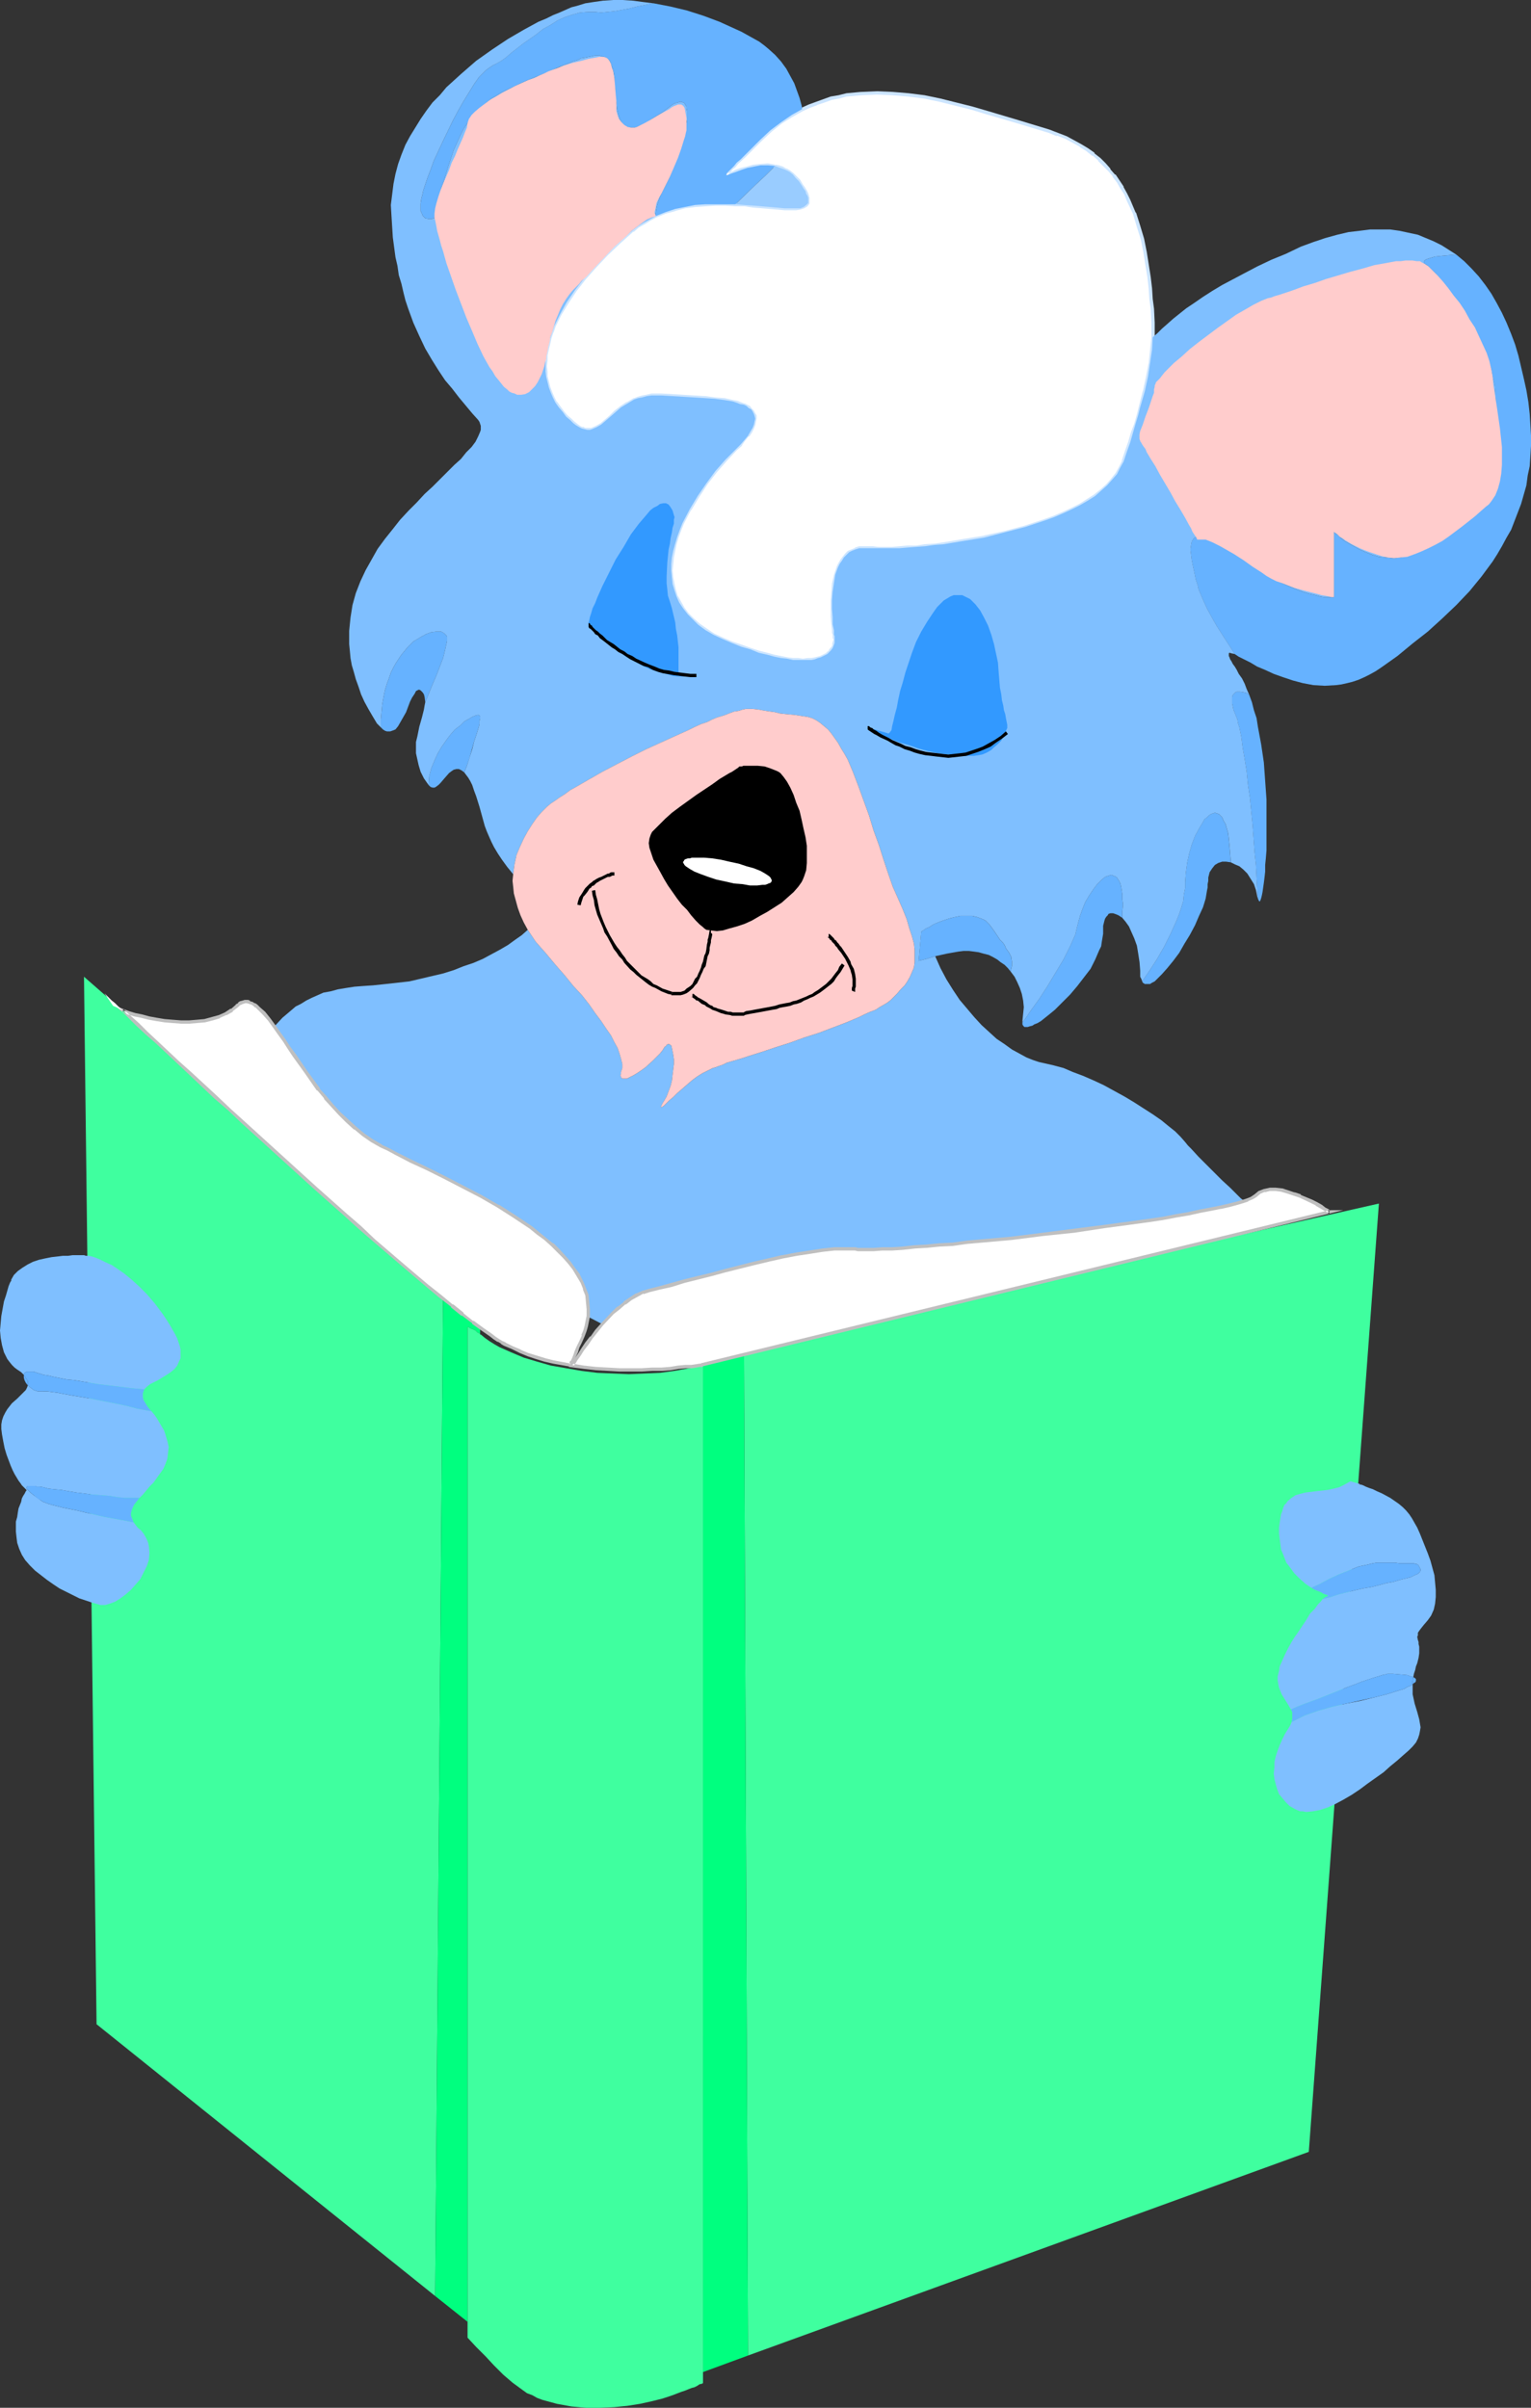 <?xml version="1.0" encoding="UTF-8" standalone="no"?>
<svg
   version="1.0"
   width="98.959mm"
   height="155.668mm"
   id="svg50"
   sodipodi:docname="Bear Reading 2.wmf"
   xmlns:inkscape="http://www.inkscape.org/namespaces/inkscape"
   xmlns:sodipodi="http://sodipodi.sourceforge.net/DTD/sodipodi-0.dtd"
   xmlns="http://www.w3.org/2000/svg"
   xmlns:svg="http://www.w3.org/2000/svg">
  <rect width="100%" height="100%" fill="#333333" stroke="none"/>
  <sodipodi:namedview
     id="namedview50"
     pagecolor="#ffffff"
     bordercolor="#000000"
     borderopacity="0.25"
     inkscape:showpageshadow="2"
     inkscape:pageopacity="0.0"
     inkscape:pagecheckerboard="0"
     inkscape:deskcolor="#d1d1d1"
     inkscape:document-units="mm" />
  <defs
     id="defs1">
    <pattern
       id="WMFhbasepattern"
       patternUnits="userSpaceOnUse"
       width="6"
       height="6"
       x="0"
       y="0" />
  </defs>
  <path
     style="fill:#99ccff;fill-opacity:1;fill-rule:evenodd;stroke:none"
     d="m 195.815,25.693 1.131,7.433 v 0 -0.485 L 196.785,31.833 v -0.808 l -0.162,-1.131 -0.162,-1.293 -0.323,-1.293 z"
     id="path1" />
  <path
     style="fill:#66b2ff;fill-opacity:1;fill-rule:evenodd;stroke:none"
     d="m 93.061,177.75 0.485,0.485 0.485,0.323 0.485,0.162 h 0.485 0.323 l 0.485,-0.162 0.808,-0.323 0.646,-0.808 0.646,-1.131 0.646,-1.131 0.646,-1.131 0.485,-1.293 0.485,-1.293 0.485,-0.97 0.646,-0.97 0.323,-0.646 0.323,-0.162 0.323,-0.162 h 0.162 l 0.323,0.162 0.162,0.162 0.323,0.323 0.323,0.485 0.162,0.646 0.162,1.293 1.777,-4.363 0.969,-2.262 0.808,-2.101 0.808,-2.101 0.485,-1.939 0.162,-0.808 0.162,-0.646 0.162,-0.808 v -0.485 -0.485 l -0.162,-0.323 -0.323,-0.323 -0.162,-0.162 -0.485,-0.323 -0.323,-0.162 h -0.646 -0.485 l -1.293,0.162 -1.293,0.485 -1.454,0.808 -1.616,0.97 -1.454,1.454 -0.646,0.808 -0.808,0.97 -0.646,0.97 -0.646,0.97 -0.646,1.131 -0.646,1.293 -0.485,1.454 -0.485,1.293 -0.485,1.616 -0.323,1.616 -0.323,1.778 -0.162,1.778 -0.162,1.939 z"
     id="path2" />
  <path
     style="fill:#66b2ff;fill-opacity:1;fill-rule:evenodd;stroke:none"
     d="m 104.693,191.809 v 0 l 0.485,0.485 0.485,0.162 h 0.485 l 0.323,-0.162 0.646,-0.485 0.485,-0.485 0.969,-1.131 1.131,-1.293 0.646,-0.485 0.485,-0.323 0.646,-0.162 h 0.646 l 0.646,0.323 0.646,0.485 0.646,-1.616 0.646,-1.939 1.131,-4.04 0.646,-1.939 0.485,-1.616 0.162,-0.646 v -0.808 l 0.162,-0.485 v -0.485 -0.162 l -0.162,-0.162 -0.323,-0.162 -0.646,0.162 -0.808,0.323 -0.808,0.485 -1.131,0.646 -0.969,0.97 -1.293,0.97 -1.131,1.293 -0.969,1.293 -1.131,1.616 -0.969,1.616 -0.808,1.778 -0.808,1.939 -0.485,1.939 z"
     id="path3" />
  <path
     style="fill:#66b2ff;fill-opacity:1;fill-rule:evenodd;stroke:none"
     d="m 348.008,64.475 0.646,0.323 0.646,0.646 0.646,0.646 0.808,0.808 0.808,0.97 0.969,1.131 0.808,1.131 0.969,1.293 0.969,1.293 0.969,1.454 1.939,3.232 1.939,3.393 1.939,3.717 0.969,1.939 0.646,1.778 0.646,1.939 0.323,1.939 0.485,1.939 0.162,1.778 0.162,3.878 v 3.717 l -0.162,3.878 -0.162,7.433 -0.162,1.939 -0.323,1.616 -0.485,1.616 -0.646,1.616 -0.808,1.454 -0.969,1.293 -1.131,1.293 -1.293,1.293 -1.293,0.97 -1.616,1.131 -1.454,1.131 -1.777,0.97 -3.554,1.939 -3.716,1.939 -1.777,0.808 -1.939,0.485 -1.777,0.162 -1.777,-0.162 -1.777,-0.162 -1.616,-0.485 -1.616,-0.646 -1.454,-0.646 -1.454,-0.808 -1.131,-0.646 -1.131,-0.646 -0.969,-0.808 -0.646,-0.646 -0.646,-0.485 -0.323,-0.162 v -0.162 15.998 h -1.616 -0.808 l -0.969,-0.162 -1.131,-0.323 -1.454,-0.323 -1.616,-0.485 -1.616,-0.646 -1.939,-0.808 -2.1,-0.97 -2.262,-1.293 -2.423,-1.293 -2.423,-1.778 -2.908,-1.939 -1.293,-0.97 -1.293,-0.808 -1.131,-0.808 -1.131,-0.646 -0.969,-0.485 -0.808,-0.485 -0.808,-0.162 -0.808,-0.323 -0.646,-0.162 h -0.485 -0.485 l -0.485,0.162 -0.323,0.162 -0.323,0.162 -0.485,0.808 -0.162,0.808 -0.162,1.131 0.162,1.293 0.162,1.293 0.162,0.808 0.162,0.808 0.323,1.454 0.323,1.616 0.485,1.454 0.162,0.808 0.323,0.808 0.808,1.939 0.969,2.101 1.131,2.101 1.293,2.262 1.454,2.262 2.908,4.525 0.969,0.646 1.293,0.646 1.616,0.808 1.616,0.97 1.939,0.808 2.1,0.97 2.262,0.808 2.423,0.808 2.423,0.646 2.585,0.485 2.747,0.162 2.747,-0.162 1.293,-0.162 1.454,-0.323 1.293,-0.323 1.454,-0.485 1.454,-0.646 1.293,-0.646 1.454,-0.808 1.454,-0.97 3.878,-2.747 3.716,-3.07 3.716,-2.909 3.554,-3.232 3.393,-3.232 3.231,-3.393 2.908,-3.555 2.747,-3.717 1.131,-1.778 1.131,-1.939 1.131,-2.101 1.131,-1.939 0.808,-2.101 0.808,-2.101 0.808,-2.101 0.646,-2.262 0.646,-2.262 0.323,-2.424 0.485,-2.262 0.162,-2.424 0.162,-2.585 v -2.424 l -0.162,-2.747 -0.162,-2.585 -0.323,-2.909 -0.485,-2.909 -0.646,-2.909 -0.646,-2.747 -0.646,-2.747 -0.808,-2.747 -0.969,-2.585 -1.131,-2.747 -1.131,-2.424 -1.293,-2.424 -1.293,-2.262 -1.454,-2.101 -1.616,-2.101 -1.777,-1.939 -1.777,-1.778 -1.939,-1.616 -1.939,0.162 -1.777,0.162 -1.454,0.162 -1.131,0.323 -0.969,0.323 -0.323,0.162 -0.162,0.162 -0.162,0.162 v 0.323 z"
     id="path4" />
  <path
     style="fill:#66b2ff;fill-opacity:1;fill-rule:evenodd;stroke:none"
     d="m 301.639,174.195 0.323,0.808 0.323,0.808 0.162,0.97 0.323,0.97 0.485,2.424 0.323,2.585 0.485,2.747 0.485,3.07 0.323,3.232 0.485,3.232 0.646,6.625 0.485,6.625 0.323,3.07 0.162,3.07 0.162,2.747 0.162,2.424 0.162,0.323 0.162,0.323 h 0.162 l 0.162,-0.323 0.162,-0.485 0.162,-0.646 0.162,-0.808 0.162,-1.131 0.162,-1.131 0.162,-1.293 0.162,-1.454 v -1.616 l 0.162,-1.616 0.162,-1.939 v -1.939 -1.939 -4.201 -4.363 l -0.323,-4.525 -0.323,-4.525 -0.646,-4.363 -0.808,-4.363 -0.323,-2.101 -0.646,-1.939 -0.485,-1.939 -0.646,-1.778 -0.646,-0.485 -0.646,-0.162 -0.969,-0.162 h -0.485 -0.323 l -0.323,0.162 -0.323,0.323 -0.323,0.323 -0.162,0.485 v 0.485 0.485 0.646 l 0.162,0.646 0.162,0.808 z"
     id="path5" />
  <path
     style="fill:#66b2ff;fill-opacity:1;fill-rule:evenodd;stroke:none"
     d="m 289.522,215.563 v 1.454 l -0.323,1.616 -0.162,1.616 -0.485,1.616 -0.485,1.454 -0.646,1.616 -1.454,3.232 -1.616,3.232 -1.777,3.07 -1.777,2.747 -1.777,2.585 0.162,0.323 0.485,0.323 h 0.323 0.485 0.485 l 0.485,-0.323 0.646,-0.323 0.485,-0.485 0.646,-0.646 0.646,-0.646 1.293,-1.454 1.454,-1.778 1.454,-1.939 1.293,-2.262 1.293,-2.101 1.293,-2.424 0.969,-2.262 0.969,-2.101 0.646,-2.101 0.162,-0.97 0.162,-0.97 0.162,-0.808 v -0.808 l 0.162,-0.808 v -0.808 l 0.162,-0.646 0.162,-0.646 0.646,-0.97 0.646,-0.808 0.808,-0.485 0.969,-0.323 h 0.969 l 1.131,0.162 -0.162,-2.101 -0.162,-1.939 -0.162,-1.616 -0.162,-1.454 -0.323,-1.131 -0.323,-1.131 -0.485,-0.808 -0.323,-0.808 -0.485,-0.485 -0.323,-0.323 -0.485,-0.162 -0.485,-0.162 -0.485,0.162 -0.485,0.162 -0.485,0.323 -0.485,0.485 -0.646,0.485 -0.323,0.646 -0.969,1.616 -0.969,1.778 -0.808,2.101 -0.646,2.262 -0.485,2.262 -0.323,2.424 z"
     id="path6" />
  <path
     style="fill:#66b2ff;fill-opacity:1;fill-rule:evenodd;stroke:none"
     d="m 263.349,225.581 -0.323,1.293 -0.323,1.454 -0.646,1.454 -0.646,1.454 -0.808,1.616 -0.808,1.616 -1.939,3.232 -1.939,3.232 -2.1,3.232 -2.1,2.909 -0.969,1.454 -0.969,1.293 v 0.485 l 0.162,0.323 0.323,0.323 h 0.323 0.485 l 0.485,-0.162 0.646,-0.162 0.485,-0.323 0.808,-0.323 0.808,-0.485 0.808,-0.646 0.808,-0.646 1.777,-1.454 1.777,-1.778 1.939,-1.939 1.777,-2.101 1.616,-2.101 1.616,-2.101 1.131,-2.262 0.969,-2.262 0.485,-0.97 0.162,-1.131 0.162,-0.97 0.162,-0.97 v -0.97 -0.97 l 0.162,-0.646 0.162,-0.646 0.162,-0.485 0.323,-0.485 0.323,-0.323 0.162,-0.323 0.485,-0.162 h 0.323 0.323 l 0.485,0.162 0.808,0.323 0.969,0.646 v -1.616 l 0.162,-1.616 -0.162,-1.293 v -1.131 l -0.162,-1.131 -0.162,-0.97 -0.162,-0.646 -0.323,-0.646 -0.323,-0.485 -0.323,-0.485 -0.485,-0.162 -0.323,-0.162 -0.485,-0.162 -0.485,0.162 -0.485,0.162 -0.485,0.162 -0.969,0.808 -0.969,0.97 -0.969,1.293 -0.969,1.454 -0.969,1.616 -0.646,1.616 -0.646,1.778 z"
     id="path7" />
  <path
     style="fill:#3fff9f;fill-opacity:1;fill-rule:evenodd;stroke:none"
     d="m 20.519,238.67 3.07,255.96 82.721,66.414 1.939,-245.619 z"
     id="path8" />
  <path
     style="fill:#3fff9f;fill-opacity:1;fill-rule:evenodd;stroke:none"
     d="m 336.86,294.096 -155.101,35.065 0.969,246.426 137.006,-49.77 z"
     id="path9" />
  <path
     style="fill:#00ff7f;fill-opacity:1;fill-rule:evenodd;stroke:none"
     d="m 117.295,325.929 v -2.585 l -9.048,-7.918 -1.939,245.619 7.917,6.302 v -243.033 0 h 0.323 l 0.162,0.162 0.323,0.162 0.485,0.162 0.646,0.323 0.485,0.485 z"
     id="path10" />
  <path
     style="fill:#00ff7f;fill-opacity:1;fill-rule:evenodd;stroke:none"
     d="m 171.742,579.627 10.986,-4.04 -0.969,-246.426 -10.017,2.262 v 2.101 z"
     id="path11" />
  <path
     style="fill:#3fff9f;fill-opacity:1;fill-rule:evenodd;stroke:none"
     d="m 171.742,333.524 -3.393,0.808 -3.554,0.646 -3.554,0.485 -3.716,0.162 -3.878,0.162 -3.878,-0.162 -3.878,-0.162 -3.878,-0.485 -3.716,-0.646 -3.716,-0.646 -3.393,-0.97 -3.231,-0.97 -3.07,-1.293 -1.454,-0.646 -1.454,-0.646 -1.131,-0.646 -1.292,-0.808 -1.131,-0.808 -0.969,-0.808 h -0.162 v -0.162 l -0.646,-0.323 -0.485,-0.485 -0.646,-0.323 -0.485,-0.162 -0.323,-0.162 -0.162,-0.162 h -0.323 v 0 243.033 3.878 l 2.1,2.262 2.262,2.262 2.1,2.262 2.262,2.262 2.262,1.939 2.423,1.778 1.131,0.808 1.293,0.485 1.131,0.646 1.293,0.485 1.777,0.485 1.777,0.485 3.554,0.646 3.554,0.323 h 3.554 l 3.393,-0.162 3.231,-0.323 3.07,-0.485 2.908,-0.646 2.585,-0.646 2.423,-0.808 2.1,-0.808 0.969,-0.323 0.808,-0.323 0.808,-0.323 0.646,-0.162 0.646,-0.323 0.485,-0.323 0.323,-0.162 h 0.323 l 0.162,-0.162 h 0.162 v -2.747 z"
     id="path12" />
  <path
     style="fill:#ffffff;fill-opacity:1;fill-rule:evenodd;stroke:none"
     d="m 189.353,40.559 0.808,0.323 0.969,0.323 0.808,0.323 0.969,0.485 0.808,0.646 0.646,0.808 0.808,0.808 0.646,0.97 0.485,0.808 0.485,0.646 0.162,0.646 0.323,0.485 0.162,0.485 v 0.485 0.485 0.323 l -0.485,0.485 -0.646,0.485 -0.808,0.323 h -1.131 -1.293 -1.454 l -1.616,-0.162 -1.939,-0.162 -1.939,-0.162 -1.939,-0.162 -2.262,-0.162 -2.262,-0.162 h -2.423 -2.423 -2.423 l -2.585,0.162 -2.423,0.485 -2.423,0.485 -2.423,0.808 -2.423,0.97 -1.454,0.808 -1.454,0.808 -1.293,0.808 -1.293,0.97 -3.393,2.909 -3.07,2.909 -2.747,2.909 -2.585,2.909 -2.262,2.909 -2.1,3.07 -1.616,2.909 -1.454,2.909 -0.485,1.454 -0.485,1.454 -0.485,1.293 -0.323,1.454 -0.162,1.293 -0.162,1.454 v 1.454 1.293 l 0.162,1.293 0.323,1.293 0.323,1.293 0.485,1.293 0.485,1.131 0.646,1.293 0.808,1.131 0.969,1.131 0.808,1.131 0.969,0.808 0.808,0.808 0.646,0.485 0.808,0.485 0.646,0.323 0.646,0.162 0.646,0.162 h 0.646 l 0.485,-0.162 1.131,-0.485 1.131,-0.646 1.131,-0.97 1.131,-0.97 1.293,-1.131 1.293,-1.131 1.616,-0.97 1.616,-0.97 0.969,-0.323 0.969,-0.162 1.131,-0.323 1.131,-0.162 h 1.131 1.293 l 5.493,0.323 5.17,0.323 2.423,0.162 2.423,0.323 1.939,0.323 0.969,0.323 0.808,0.323 0.969,0.162 0.646,0.323 0.485,0.485 0.646,0.323 0.323,0.485 0.323,0.646 0.162,0.485 0.162,0.646 -0.162,0.646 -0.162,0.808 -0.323,0.808 -0.485,0.808 -0.646,1.131 -0.808,0.97 -0.969,1.131 -1.131,1.131 -2.585,2.585 -2.423,2.747 -2.262,3.07 -2.1,3.07 -1.939,3.232 -1.777,3.393 -0.646,1.616 -0.646,1.778 -0.485,1.616 -0.485,1.778 -0.323,1.616 -0.162,1.616 v 1.616 l 0.162,1.616 0.162,1.616 0.485,1.616 0.485,1.454 0.646,1.454 0.969,1.454 1.131,1.454 1.293,1.293 1.293,1.293 1.777,1.293 1.939,1.131 2.1,0.97 2.262,0.97 2.423,0.97 2.262,0.646 1.939,0.808 2.1,0.485 1.777,0.485 1.616,0.323 1.454,0.162 1.454,0.323 h 1.293 1.131 1.131 0.969 l 0.808,-0.162 0.808,-0.323 0.646,-0.162 0.646,-0.323 0.969,-0.485 0.808,-0.808 0.485,-0.646 0.323,-0.808 0.162,-0.485 v -0.485 -0.485 -0.162 -0.162 -0.323 l -0.162,-0.323 v -0.646 -0.485 l -0.323,-1.454 v -1.778 l -0.162,-1.939 v -2.101 l 0.162,-2.101 0.323,-2.101 0.323,-2.101 0.646,-1.778 0.485,-0.97 0.485,-0.646 0.485,-0.808 0.646,-0.646 0.646,-0.646 0.646,-0.323 0.808,-0.323 0.969,-0.323 h 0.969 1.131 1.293 1.293 3.393 1.777 l 1.939,-0.162 2.1,-0.162 2.262,-0.162 2.262,-0.323 2.262,-0.162 4.847,-0.808 5.008,-0.808 5.008,-1.293 5.008,-1.293 4.847,-1.616 2.262,-0.808 2.262,-0.97 2.1,-0.97 1.939,-0.97 1.939,-1.131 1.777,-1.131 1.454,-1.293 1.454,-1.293 1.292,-1.454 1.131,-1.293 0.808,-1.616 0.808,-1.454 0.808,-2.424 0.808,-2.262 0.646,-2.262 0.646,-2.262 0.646,-2.101 0.485,-1.939 1.131,-3.878 0.808,-3.717 0.485,-3.232 0.485,-3.232 0.162,-3.07 0.162,-1.778 v -1.778 l -0.323,-3.393 -0.162,-2.262 -0.323,-2.585 -0.323,-2.909 -0.323,-2.909 -0.646,-3.232 -0.646,-3.07 -0.808,-3.232 -1.131,-3.232 -1.292,-3.07 -0.808,-1.616 -0.808,-1.454 -0.969,-1.454 -1.131,-1.454 -0.969,-1.454 -1.293,-1.293 -1.293,-1.293 -1.454,-1.293 -1.454,-1.131 -1.616,-0.97 -1.777,-0.97 -1.777,-0.97 -2.1,-0.808 -2.1,-0.646 -7.432,-2.424 -7.593,-2.262 -3.716,-1.131 -3.878,-0.97 -3.878,-0.97 -3.878,-0.646 -3.878,-0.646 -3.878,-0.323 -3.878,-0.162 -3.716,0.162 -3.716,0.485 -1.939,0.323 -1.777,0.485 -1.777,0.485 -1.777,0.646 -1.777,0.646 -1.777,0.808 -2.585,1.454 -2.585,1.778 -2.585,1.939 -2.423,2.262 -1.454,1.454 -1.293,1.293 -1.131,1.131 -0.969,0.97 -0.969,0.808 -0.646,0.808 -0.646,0.646 -0.485,0.485 -0.323,0.323 -0.323,0.323 -0.162,0.485 v 0 h 0.323 l 0.323,-0.162 0.808,-0.323 0.969,-0.323 1.293,-0.485 1.454,-0.485 1.616,-0.323 1.616,-0.323 h 1.777 z"
     id="path13" />
  <path
     style="fill:#cce5ff;fill-opacity:1;fill-rule:evenodd;stroke:none"
     d="m 189.353,41.044 h -0.162 l 0.969,0.162 0.808,0.323 v 0 l 0.808,0.323 v 0 l 0.808,0.485 0.808,0.646 v 0 l 0.646,0.646 0.808,0.97 v -0.162 l 0.646,0.97 0.485,0.808 0.323,0.646 v 0 l 0.323,0.646 0.323,0.646 -0.162,-0.162 0.162,0.485 v 0 0.485 -0.162 0.485 -0.162 0.485 -0.323 l -0.323,0.646 0.162,-0.162 -0.646,0.485 0.162,-0.162 -0.969,0.323 h 0.162 l -1.131,0.162 v 0 h -1.293 -1.454 l -1.616,-0.162 v 0 l -1.777,-0.162 -1.939,-0.162 -2.1,-0.162 -2.262,-0.323 v 0 h -2.262 l -2.423,-0.162 h -2.423 l -2.423,0.162 v 0 l -2.585,0.162 -2.423,0.323 -2.423,0.646 h -0.162 l -2.423,0.646 v 0.162 l -2.423,0.97 -1.454,0.646 -1.454,0.808 v 0 l -1.454,0.97 -1.293,0.97 v 0.162 l -3.393,2.747 -3.07,2.909 -2.747,2.909 -2.585,3.07 v 0 l -2.262,2.909 -2.1,2.909 -1.616,2.909 v 0.162 l -1.454,2.909 -0.646,1.454 v 0 l -0.485,1.454 -0.323,1.454 v 0 l -0.323,1.293 -0.323,1.454 v 1.454 0 l -0.162,1.454 0.162,1.293 v 0 1.293 0.162 l 0.323,1.293 0.323,1.293 0.485,1.131 0.162,0.162 0.485,1.131 0.646,1.293 v 0 l 0.808,1.131 0.969,1.293 v 0 l 0.969,0.97 0.808,0.97 0.808,0.646 v 0.162 l 0.808,0.485 0.808,0.485 0.646,0.323 v 0 l 0.808,0.323 h 0.646 0.646 0.646 l 1.131,-0.646 1.131,-0.646 1.293,-0.97 v 0 l 1.131,-0.97 1.293,-1.131 h -0.162 l 1.454,-1.131 v 0 l 1.454,-0.97 v 0 l 1.777,-0.808 h -0.162 l 0.969,-0.323 0.969,-0.323 0.969,-0.162 v 0 l 1.131,-0.162 v 0 l 1.131,-0.162 1.293,0.162 5.493,0.162 5.17,0.323 v 0 l 2.423,0.323 2.262,0.162 2.1,0.485 v 0 l 0.808,0.162 0.969,0.323 0.808,0.323 -0.162,-0.162 0.808,0.485 h -0.162 l 0.646,0.323 v -0.162 l 0.485,0.485 0.323,0.485 v -0.162 l 0.323,0.646 0.162,0.485 v 0 0.485 0 l -0.162,0.646 v 0 l -0.162,0.646 h 0.162 l -0.323,0.808 v 0 l -0.646,0.808 -0.646,0.97 h 0.162 l -0.808,0.97 -0.969,1.131 v 0 l -1.131,1.131 -2.423,2.585 -2.585,2.747 v 0.162 l -2.262,2.909 -2.1,3.232 -2.1,3.232 v 0 l -1.616,3.393 -0.646,1.616 -0.162,0.162 -0.646,1.616 -0.485,1.616 -0.323,1.778 v 0 l -0.323,1.778 -0.162,1.616 v 0 l -0.162,1.616 v 0.162 l 0.162,1.616 0.323,1.616 v 0 l 0.323,1.454 0.485,1.616 h 0.162 l 0.646,1.454 v 0.162 l 0.969,1.454 v 0 l 1.131,1.293 v 0.162 l 1.293,1.293 1.454,1.293 v 0 l 1.616,1.293 1.939,1.131 h 0.162 l 2.1,0.97 2.262,0.97 0.162,0.162 2.262,0.808 2.262,0.808 2.1,0.646 1.939,0.485 1.777,0.485 v 0 l 1.616,0.323 1.616,0.323 1.454,0.162 v 0 h 1.293 l 1.131,0.162 1.131,-0.162 h 0.969 v 0 l 0.969,-0.162 v 0 l 0.808,-0.162 0.646,-0.162 v -0.162 l 0.646,-0.323 h 0.162 l 0.969,-0.485 0.646,-0.808 0.646,-0.808 v 0 l 0.323,-0.646 v -0.162 l 0.162,-0.646 0.162,-0.485 v -0.646 l -0.162,-0.162 v 0 -0.323 -0.485 l -0.162,-0.485 v -0.646 l -0.162,-1.454 v 0.162 l -0.162,-1.778 v -1.939 -2.101 l 0.162,-2.101 v 0 l 0.162,-2.101 0.485,-1.939 v 0 l 0.646,-1.939 -0.162,0.162 -0.646,-0.323 v 0 l -0.646,1.939 v 0 l -0.485,2.101 -0.162,2.101 v 0 l -0.162,2.101 v 2.101 1.939 l 0.162,1.778 v 0 l 0.162,1.454 v 0.646 l 0.162,0.485 v 0.485 0.323 0 l 0.162,0.162 v -0.162 0.646 -0.162 l -0.162,0.485 v 0 l -0.162,0.646 0.162,-0.162 -0.323,0.808 v -0.162 l -0.646,0.808 h 0.162 l -0.808,0.646 h 0.162 l -0.969,0.485 v 0 l -0.646,0.323 v 0 l -0.646,0.162 -0.646,0.162 v 0 l -0.808,0.162 v 0 h -0.969 l -1.131,0.162 -1.131,-0.162 h -1.293 v 0 l -1.293,-0.162 -1.616,-0.323 -1.616,-0.323 v 0 l -1.777,-0.485 -1.939,-0.485 -1.939,-0.646 -2.262,-0.808 -2.423,-0.808 v 0 l -2.262,-0.97 -2.1,-0.97 v 0 l -1.939,-1.293 -1.616,-1.131 v 0 l -1.454,-1.293 -1.293,-1.293 v 0 l -0.969,-1.293 v 0 l -0.808,-1.454 v 0 l -0.808,-1.454 v 0.162 l -0.485,-1.616 -0.323,-1.454 v 0 l -0.323,-1.616 -0.162,-1.616 v 0 l 0.162,-1.616 v 0.162 l 0.162,-1.778 0.323,-1.616 v 0 l 0.323,-1.616 0.485,-1.616 0.646,-1.778 v 0 l 0.646,-1.616 1.777,-3.393 v 0.162 l 1.939,-3.232 2.1,-3.232 2.262,-2.909 v 0 l 2.423,-2.747 2.423,-2.585 1.293,-1.131 v -0.162 l 0.808,-1.131 0.808,-0.97 h 0.162 l 0.646,-0.97 0.485,-0.97 v 0 l 0.323,-0.808 0.162,-0.808 v 0 l 0.162,-0.808 v -0.808 l -0.323,-0.485 -0.323,-0.646 -0.485,-0.485 -0.485,-0.646 -0.646,-0.323 v 0 l -0.646,-0.323 h -0.162 l -0.808,-0.323 -0.808,-0.323 -0.969,-0.162 v 0 l -2.1,-0.485 -2.262,-0.162 -2.423,-0.323 h -0.162 l -5.17,-0.323 -5.493,-0.323 h -1.293 -1.131 v 0 l -1.292,0.323 v 0 l -0.969,0.162 -1.131,0.323 -0.808,0.323 h -0.162 l -1.616,0.97 h -0.162 l -1.454,0.97 v 0 l -1.454,1.131 v 0 l -1.131,1.131 -1.293,1.131 0.162,-0.162 -1.131,0.97 -1.131,0.646 v 0 l -1.131,0.485 h 0.162 -0.646 0.162 -0.646 v 0 h -0.485 v 0 l -0.646,-0.323 v 0.162 l -0.646,-0.323 v 0 l -0.646,-0.485 -0.808,-0.646 0.162,0.162 -0.808,-0.808 -0.969,-0.808 -0.969,-1.131 0.162,0.162 -0.969,-1.293 -0.808,-1.131 V 98.247 l -0.646,-1.293 -0.485,-1.131 v 0 l -0.485,-1.293 -0.323,-1.293 -0.323,-1.293 v 0.162 -1.454 0.162 l -0.162,-1.293 0.162,-1.454 v 0 -1.293 l 0.323,-1.454 0.323,-1.293 v 0 l 0.323,-1.454 0.485,-1.454 v 0.162 l 0.485,-1.454 1.454,-2.909 v 0 l 1.777,-2.909 1.939,-2.909 2.262,-2.909 v 0 l 2.585,-2.909 2.747,-2.909 3.07,-2.909 3.231,-2.909 v 0.162 l 1.293,-1.131 1.454,-0.808 v 0 l 1.293,-0.808 1.454,-0.808 2.423,-0.97 v 0 l 2.423,-0.646 h -0.162 l 2.423,-0.646 2.585,-0.323 2.423,-0.162 v 0 l 2.423,-0.162 h 2.423 l 2.423,0.162 h 2.262 v 0 l 2.1,0.323 2.1,0.162 1.939,0.162 1.777,0.162 h 0.162 l 1.616,0.162 h 1.454 1.293 0.162 l 0.969,-0.162 0.969,-0.323 0.808,-0.485 0.485,-0.646 v -0.485 0 -0.485 0 -0.485 0 l -0.162,-0.485 V 47.669 l -0.162,-0.485 -0.323,-0.646 v 0 l -0.485,-0.808 -0.485,-0.646 -0.646,-1.131 v 0 l -0.808,-0.808 -0.808,-0.808 v 0 l -0.808,-0.646 -0.808,-0.485 h -0.162 l -0.808,-0.485 v 0 l -0.969,-0.323 -0.808,-0.162 h -0.162 z"
     id="path14" />
  <path
     style="fill:#cce5ff;fill-opacity:1;fill-rule:evenodd;stroke:none"
     d="m 205.024,138.807 0.485,-0.97 v 0.162 l 0.485,-0.808 0.485,-0.808 v 0.162 l 0.646,-0.646 0.646,-0.646 -0.162,0.162 0.808,-0.485 0.808,-0.323 h -0.162 l 0.969,-0.323 h -0.162 0.969 1.131 1.293 l 1.293,0.162 h 3.393 l 1.777,-0.162 1.939,-0.162 h 2.1 v 0 l 2.262,-0.323 2.262,-0.162 2.423,-0.323 4.847,-0.808 5.008,-0.808 v 0 l 5.008,-1.131 5.008,-1.293 4.847,-1.616 v 0 l 2.262,-0.808 v -0.162 l 2.262,-0.97 2.1,-0.97 1.939,-0.97 h 0.162 l 1.777,-1.131 1.777,-1.131 v 0 l 1.616,-1.293 v 0 l 1.454,-1.293 1.293,-1.454 v 0 l 1.131,-1.454 0.969,-1.454 v -0.162 l 0.646,-1.454 v -0.162 l 0.808,-2.262 0.808,-2.424 0.808,-2.262 0.646,-2.101 0.646,-2.101 0.485,-2.101 0.969,-3.717 v -0.162 l 0.808,-3.555 0.646,-3.393 0.485,-3.232 0.162,-2.909 V 82.411 80.634 78.856 l -0.162,-3.393 v 0 l -0.323,-2.424 -0.162,-2.585 -0.323,-2.747 -0.485,-3.07 -0.485,-3.07 -0.646,-3.232 v 0 l -0.969,-3.232 -0.969,-3.07 -0.162,-0.162 -1.293,-3.07 -0.808,-1.616 -0.808,-1.454 v -0.162 l -0.969,-1.454 -0.969,-1.454 h -0.162 l -1.131,-1.293 v -0.162 l -1.131,-1.293 -1.293,-1.293 v 0 l -1.454,-1.131 v -0.162 l -1.616,-1.131 -1.616,-0.97 v 0 l -1.777,-0.97 -1.777,-0.97 -2.1,-0.808 v 0 l -2.1,-0.808 -7.432,-2.262 -7.593,-2.262 -3.878,-1.131 -3.878,-0.97 -3.878,-0.97 v 0 l -3.878,-0.808 -3.878,-0.485 -3.878,-0.323 v 0 l -3.878,-0.162 -3.716,0.162 h -0.162 l -3.554,0.323 -1.939,0.485 v 0 l -1.939,0.323 -1.777,0.646 -1.777,0.646 v 0 l -1.777,0.646 v 0 l -1.777,0.808 -2.585,1.454 h -0.162 l -2.585,1.778 v 0 l -2.423,2.101 v 0 l -2.585,2.101 -2.747,2.747 -1.131,1.131 -1.777,1.939 -0.808,0.646 -0.646,0.646 -0.485,0.485 -0.323,0.485 v 0 l -0.323,0.323 v 0 l -0.485,0.646 0.485,0.323 h 0.646 l 0.323,-0.162 v 0.162 l 0.808,-0.323 v 0 l 0.969,-0.485 v 0 l 1.293,-0.485 1.454,-0.323 1.616,-0.485 h -0.162 l 1.777,-0.162 h -0.162 l 1.777,-0.162 v 0 l 1.777,0.323 v -0.808 l -1.777,-0.323 v 0 l -1.777,0.162 v 0 l -1.616,0.162 h -0.162 l -1.616,0.485 -1.454,0.323 -1.292,0.485 v 0 l -0.969,0.485 v 0 l -0.808,0.323 v 0 l -0.323,0.162 0.162,-0.162 h -0.323 l 0.323,0.162 h -0.162 l 0.162,0.485 0.162,-0.323 v 0 l 0.323,-0.323 v 0 l 0.323,-0.323 0.485,-0.646 0.646,-0.485 0.646,-0.808 1.939,-1.778 1.131,-1.131 2.747,-2.747 2.423,-2.262 v 0 l 2.423,-1.939 v 0 l 2.585,-1.616 v 0 l 2.585,-1.454 1.777,-0.808 v 0 l 1.777,-0.646 h -0.162 l 1.939,-0.646 1.777,-0.646 1.777,-0.323 v 0 l 1.777,-0.485 3.716,-0.323 v 0 l 3.716,-0.162 3.878,0.162 h -0.162 l 3.878,0.323 3.878,0.485 3.878,0.808 v 0 l 3.878,0.97 3.878,0.97 3.716,1.131 7.755,2.262 7.432,2.262 1.939,0.808 v -0.162 l 2.1,0.808 1.777,0.97 1.777,0.97 h -0.162 l 1.616,0.97 1.616,1.293 v -0.162 l 1.454,1.293 h -0.162 l 1.293,1.293 1.293,1.293 v 0 l 1.131,1.293 h -0.162 l 1.131,1.454 0.808,1.454 v 0 l 0.969,1.454 0.646,1.616 1.454,3.07 v 0 l 0.969,3.232 0.969,3.07 v 0 l 0.646,3.232 0.485,3.07 0.485,2.909 0.323,2.909 0.162,2.585 0.323,2.262 v 0 l 0.162,3.393 v 1.778 1.778 0 l -0.323,3.07 -0.323,3.07 -0.646,3.393 -0.808,3.717 v -0.162 l -0.969,3.878 -0.485,1.939 -0.646,2.262 -0.808,2.101 -0.646,2.262 -0.808,2.262 -0.808,2.424 0.162,-0.162 -0.808,1.616 v 0 l -0.808,1.454 -1.131,1.454 v 0 l -1.131,1.293 -1.454,1.293 v 0 l -1.616,1.293 v 0 l -1.777,1.131 -1.777,1.131 v 0 l -1.939,0.97 -2.1,0.97 -2.262,0.97 v 0 l -2.262,0.808 v 0 l -4.847,1.616 -4.847,1.293 -5.17,1.131 h 0.162 l -5.008,0.808 -4.847,0.808 -2.262,0.323 -2.423,0.162 -2.1,0.323 v 0 h -2.1 l -1.939,0.162 -1.777,0.162 h -3.393 l -1.293,-0.162 h -1.293 -1.131 -0.969 l -0.969,0.323 -0.162,0.162 -0.808,0.323 -0.808,0.323 -0.646,0.646 -0.646,0.808 -0.485,0.646 -0.485,0.808 v 0 l -0.485,0.97 z"
     id="path15" />
  <path
     style="fill:#66b2ff;fill-opacity:1;fill-rule:evenodd;stroke:none"
     d="m 242.184,226.551 -0.485,-0.646 -0.485,-0.485 -0.485,-0.485 -0.646,-0.323 -1.293,-0.485 -1.292,-0.323 h -1.454 -1.454 l -1.454,0.323 -1.293,0.323 -1.454,0.485 -1.293,0.485 -1.131,0.485 -0.969,0.646 -0.808,0.323 -0.646,0.485 -0.323,0.162 -0.162,0.162 -0.646,7.11 1.939,-0.485 2.1,-0.646 2.908,-0.646 2.747,-0.485 1.293,-0.162 h 1.293 l 1.293,0.162 1.131,0.162 1.131,0.323 1.293,0.323 0.969,0.485 1.131,0.646 0.808,0.646 0.969,0.646 0.808,0.808 0.646,0.808 0.323,-1.293 v -1.131 l -0.162,-1.131 -0.485,-0.97 -0.808,-1.131 -0.323,-0.808 -0.485,-0.646 -0.646,-0.646 -0.646,-0.97 -0.646,-0.97 z"
     id="path16" />
  <path
     style="fill:#66b2ff;fill-opacity:1;fill-rule:evenodd;stroke:none"
     d="m 120.365,15.998 -0.485,0.323 -0.485,0.323 -0.646,0.485 -0.485,0.485 -0.646,0.646 -0.646,0.646 -1.131,1.616 -1.293,2.101 -1.293,2.101 -1.292,2.262 -1.293,2.424 -2.423,5.009 -1.131,2.424 -1.131,2.424 -0.808,2.262 -0.808,2.101 -0.646,1.939 -0.323,0.97 -0.162,0.808 -0.323,1.293 -0.162,1.131 v 0.97 0.808 l 0.323,0.646 0.162,0.485 0.323,0.323 0.323,0.323 0.808,0.162 h 0.808 l 0.485,-0.162 h 0.162 v 0 -0.162 h 0.162 v -0.323 -0.323 l 0.162,-0.808 0.323,-0.97 0.323,-1.454 0.323,-1.454 0.323,-1.778 0.646,-1.778 1.131,-3.717 1.293,-3.878 0.808,-1.778 0.808,-1.778 0.808,-1.616 0.969,-1.454 0.969,-1.293 0.969,-0.97 0.808,-1.131 0.969,-0.808 2.1,-1.778 1.131,-0.646 1.293,-0.808 1.293,-0.646 1.454,-0.646 1.616,-0.808 1.777,-0.808 1.939,-0.808 2.1,-0.808 2.262,-0.97 2.585,-1.131 1.293,-0.485 1.131,-0.485 1.131,-0.323 0.969,-0.485 0.969,-0.162 0.808,-0.162 0.808,-0.162 0.646,-0.162 h 1.293 l 0.969,0.323 0.808,0.323 0.646,0.646 0.323,0.808 0.323,0.97 0.323,1.131 0.162,1.131 v 1.454 l 0.162,1.454 v 1.616 l 0.323,1.616 0.162,1.616 0.323,1.293 0.323,1.131 0.485,0.808 0.485,0.646 0.646,0.485 0.646,0.162 h 0.808 0.808 l 0.969,-0.485 0.969,-0.323 1.131,-0.646 1.131,-0.808 1.293,-0.808 1.454,-0.97 1.454,-1.131 0.646,-0.485 0.646,-0.323 0.646,-0.162 0.485,-0.162 h 0.323 l 0.485,0.162 0.323,0.162 0.162,0.323 0.323,0.485 v 0.485 l 0.162,0.646 v 0.646 1.454 l -0.323,1.778 -0.485,1.939 -0.485,2.101 -0.646,2.101 -0.808,2.101 -0.808,2.101 -0.808,2.101 -0.969,1.939 -0.969,1.939 -0.485,1.131 -0.485,1.454 -0.323,1.454 -0.162,1.454 2.423,-0.97 2.423,-0.808 2.423,-0.485 2.423,-0.485 2.585,-0.162 h 2.423 2.423 2.423 l 5.008,-4.848 2.423,-2.262 2.262,-2.262 -1.777,-0.162 h -1.777 l -1.616,0.323 -1.616,0.323 -1.454,0.485 -1.293,0.485 -0.969,0.323 -0.808,0.323 -0.323,0.162 h -0.323 v 0 l 0.162,-0.485 0.323,-0.323 0.323,-0.323 0.485,-0.485 0.646,-0.646 0.646,-0.808 0.969,-0.808 0.969,-0.97 1.131,-1.131 1.293,-1.293 1.454,-1.454 2.423,-2.262 2.585,-1.939 2.585,-1.778 2.585,-1.454 -0.162,-0.97 -0.485,-1.778 -0.646,-1.778 -0.646,-1.778 -0.969,-1.778 -0.969,-1.778 -1.293,-1.778 -1.454,-1.616 -1.616,-1.454 -0.969,-0.808 -1.293,-0.97 -1.454,-0.808 -1.454,-0.808 -1.454,-0.808 -1.777,-0.808 -1.777,-0.808 -1.777,-0.808 -3.878,-1.454 -4.039,-1.293 -4.039,-0.97 -4.201,-0.808 -4.039,0.808 -1.939,0.485 -1.777,0.323 -1.777,0.323 -1.616,0.162 -1.616,0.162 -1.454,-0.162 h -1.777 l -1.939,0.162 -1.777,0.485 -1.939,0.646 -1.777,0.808 -1.777,1.131 -1.777,0.97 -1.616,1.293 -3.231,2.262 -1.454,1.131 -1.454,1.131 -1.293,1.131 -1.131,0.808 -1.131,0.646 z"
     id="path17" />
  <path
     style="fill:#7fbfff;fill-opacity:1;fill-rule:evenodd;stroke:none"
     d="m 362.064,84.512 -1.939,-3.717 -1.939,-3.393 -1.939,-3.232 -0.969,-1.454 -0.969,-1.293 -0.969,-1.293 -0.808,-1.131 -0.969,-1.131 -0.808,-0.97 -0.808,-0.808 -0.646,-0.646 -0.646,-0.646 -0.646,-0.323 -0.162,-0.323 v -0.323 l 0.162,-0.162 0.162,-0.162 0.323,-0.162 0.969,-0.323 1.131,-0.323 1.454,-0.162 1.777,-0.162 1.939,-0.162 -1.777,-1.131 -1.777,-1.131 -1.939,-0.97 -1.939,-0.808 -1.939,-0.808 -2.262,-0.485 -2.262,-0.485 -2.262,-0.323 h -2.423 -2.423 l -2.585,0.323 -2.747,0.323 -2.747,0.646 -2.908,0.808 -2.908,0.97 -3.07,1.131 -3.716,1.778 -3.554,1.454 -3.393,1.616 -3.07,1.616 -2.747,1.454 -2.747,1.454 -2.423,1.454 -2.262,1.454 -2.1,1.454 -1.939,1.293 -1.616,1.293 -1.616,1.293 -1.454,1.293 -1.293,1.131 -1.131,1.131 -1.131,0.97 -0.162,3.07 -0.485,3.232 -0.485,3.232 -0.808,3.717 -1.131,3.878 -0.485,1.939 -0.646,2.101 -0.646,2.262 -0.646,2.262 -0.808,2.262 -0.808,2.424 -0.808,1.454 -0.808,1.616 -1.131,1.293 -1.292,1.454 -1.454,1.293 -1.454,1.293 -1.777,1.131 -1.939,1.131 -1.939,0.97 -2.1,0.97 -2.262,0.97 -2.262,0.808 -4.847,1.616 -5.008,1.293 -5.008,1.293 -5.008,0.808 -4.847,0.808 -2.262,0.162 -2.262,0.323 -2.262,0.162 -2.1,0.162 -1.939,0.162 h -1.777 -3.393 -1.293 -1.293 -1.131 -0.969 l -0.969,0.323 -0.808,0.323 -0.646,0.323 -0.646,0.646 -0.646,0.646 -0.485,0.808 -0.485,0.646 -0.485,0.97 -0.646,1.778 -0.323,2.101 -0.323,2.101 -0.162,2.101 v 2.101 l 0.162,1.939 v 1.778 l 0.323,1.454 v 0.485 0.646 l 0.162,0.323 v 0.323 0.162 0.162 0.485 0.485 l -0.162,0.485 -0.323,0.808 -0.485,0.646 -0.808,0.808 -0.969,0.485 -0.646,0.323 -0.646,0.162 -0.808,0.323 -0.808,0.162 h -0.969 -1.131 -1.131 -1.293 l -1.454,-0.323 -1.454,-0.162 -1.616,-0.323 -1.777,-0.485 -2.1,-0.485 -1.939,-0.808 -2.262,-0.646 -2.423,-0.97 -2.262,-0.97 -2.1,-0.97 -1.939,-1.131 -1.777,-1.293 -1.293,-1.293 -1.293,-1.293 -1.131,-1.454 -0.969,-1.454 -0.646,-1.454 -0.485,-1.454 -0.485,-1.616 -0.162,-1.616 -0.162,-1.616 v -1.616 l 0.162,-1.616 0.323,-1.616 0.485,-1.778 0.485,-1.616 0.646,-1.778 0.646,-1.616 1.777,-3.393 1.939,-3.232 2.1,-3.07 2.262,-3.07 2.423,-2.747 2.585,-2.585 1.131,-1.131 0.969,-1.131 0.808,-0.97 0.646,-1.131 0.485,-0.808 0.323,-0.808 0.162,-0.808 0.162,-0.646 -0.162,-0.646 -0.162,-0.485 -0.323,-0.646 -0.323,-0.485 -0.646,-0.323 -0.485,-0.485 -0.646,-0.323 -0.969,-0.162 -0.808,-0.323 -0.969,-0.323 -1.939,-0.323 -2.423,-0.323 -2.423,-0.162 -5.17,-0.323 -5.493,-0.323 h -1.293 -1.131 l -1.131,0.162 -1.131,0.323 -0.969,0.162 -0.969,0.323 -1.616,0.97 -1.616,0.97 -1.293,1.131 -1.293,1.131 -1.131,0.97 -1.131,0.97 -1.131,0.646 -1.131,0.485 -0.485,0.162 h -0.646 l -0.646,-0.162 -0.646,-0.162 -0.646,-0.323 -0.808,-0.485 -0.646,-0.485 -0.808,-0.808 -0.969,-0.808 -0.808,-1.131 -0.969,-1.131 -0.808,-1.131 -0.646,-1.293 -0.485,-1.131 -0.485,-1.293 -0.323,-1.293 -0.323,-1.293 -0.162,-1.293 v -1.293 -1.454 l 0.162,-1.454 0.162,-1.293 0.323,-1.454 0.485,-1.293 0.485,-1.454 0.485,-1.454 1.454,-2.909 1.616,-2.909 2.1,-3.07 2.262,-2.909 2.585,-2.909 2.747,-2.909 3.07,-2.909 3.393,-2.909 1.293,-0.97 1.293,-0.808 1.454,-0.808 1.454,-0.808 0.162,-1.454 0.323,-1.454 0.485,-1.454 0.485,-1.131 0.969,-1.939 0.969,-1.939 0.808,-2.101 0.808,-2.101 0.808,-2.101 0.646,-2.101 0.485,-2.101 0.485,-1.939 0.323,-1.778 v -1.454 -0.646 l -0.162,-0.646 V 26.016 l -0.323,-0.485 -0.162,-0.323 -0.323,-0.162 -0.485,-0.162 h -0.323 l -0.485,0.162 -0.646,0.162 -0.646,0.323 -0.646,0.485 -1.454,1.131 -1.454,0.97 -1.293,0.808 -1.131,0.808 -1.131,0.646 -0.969,0.323 -0.969,0.485 h -0.808 -0.808 l -0.646,-0.162 -0.646,-0.485 -0.485,-0.646 -0.485,-0.808 -0.323,-1.131 -0.323,-1.293 -0.162,-1.616 -0.323,-1.616 v -1.616 l -0.162,-1.454 v -1.454 l -0.162,-1.131 -0.323,-1.131 -0.323,-0.97 -0.323,-0.808 -0.646,-0.646 -0.808,-0.323 -0.969,-0.323 h -1.293 l -0.646,0.162 -0.808,0.162 -0.808,0.162 -0.969,0.162 -0.969,0.485 -1.131,0.323 -1.131,0.485 -1.293,0.485 -1.293,0.646 -1.293,0.485 -2.262,0.97 -2.1,0.808 -1.939,0.808 -1.777,0.808 -1.616,0.808 -1.454,0.646 -1.293,0.646 -1.293,0.808 -1.131,0.646 -2.1,1.778 -0.969,0.808 -0.808,1.131 -0.969,0.97 -0.969,1.293 -0.969,1.454 -0.808,1.616 -0.808,1.778 -0.808,1.778 -1.293,3.878 -1.131,3.717 -0.646,1.778 -0.323,1.778 -0.323,1.454 -0.323,1.454 -0.323,0.97 -0.162,0.808 v 0.323 0.323 h -0.162 v 0.162 0 h -0.162 l -0.485,0.162 h -0.808 l -0.808,-0.162 -0.323,-0.323 -0.323,-0.323 -0.162,-0.485 -0.323,-0.646 v -0.808 -0.97 l 0.162,-1.131 0.323,-1.293 0.162,-0.808 0.323,-0.97 0.646,-1.939 0.808,-2.101 0.808,-2.262 1.131,-2.424 1.131,-2.424 2.423,-5.009 1.293,-2.424 1.292,-2.262 1.293,-2.101 1.293,-2.101 1.131,-1.616 0.646,-0.646 0.646,-0.646 0.485,-0.485 0.646,-0.485 0.485,-0.323 0.485,-0.323 0.969,-0.485 1.131,-0.646 1.131,-0.808 1.293,-1.131 1.454,-1.131 1.454,-1.131 3.231,-2.262 1.616,-1.293 1.777,-0.97 1.777,-1.131 1.777,-0.808 1.939,-0.646 1.777,-0.485 1.939,-0.162 h 1.777 l 1.454,0.162 1.616,-0.162 1.616,-0.162 1.777,-0.323 1.777,-0.323 1.939,-0.485 4.039,-0.808 L 157.04,0.485 154.616,0.162 152.031,0 h -2.262 l -2.423,0.162 -2.262,0.323 -2.1,0.323 -2.1,0.646 -1.292,0.323 -1.454,0.646 -1.454,0.646 -1.616,0.646 -1.616,0.808 -1.939,0.808 -1.777,0.97 -1.777,0.97 -3.878,2.262 -3.878,2.585 -3.878,2.747 -3.716,3.232 -1.777,1.616 -1.777,1.616 -1.616,1.939 -1.777,1.778 -1.454,1.939 -1.454,2.101 -1.293,2.101 -1.293,2.101 -1.131,2.101 -0.969,2.424 -0.808,2.262 -0.646,2.424 -0.485,2.424 -0.323,2.585 -0.323,2.585 0.162,2.747 0.162,2.585 0.162,2.585 0.323,2.424 0.323,2.424 0.485,2.101 0.323,2.262 0.646,2.101 0.485,2.101 0.485,1.939 0.646,1.939 1.293,3.555 1.454,3.232 1.454,3.07 1.616,2.747 1.616,2.585 1.616,2.424 1.777,2.101 1.616,2.101 1.616,1.939 1.616,1.939 1.454,1.616 0.323,0.485 0.162,0.485 0.162,0.485 v 0.485 0.485 l -0.162,0.485 -0.485,1.131 -0.646,1.293 -0.969,1.293 -1.293,1.293 -1.293,1.616 -1.616,1.454 -0.808,0.808 -0.808,0.808 -1.777,1.778 -1.939,1.939 -1.939,1.778 -1.939,2.101 -1.939,1.939 -2.1,2.262 -1.777,2.262 -1.939,2.424 -1.777,2.424 -1.454,2.585 -1.454,2.585 -1.293,2.747 -1.131,2.909 -0.808,2.909 -0.485,3.07 -0.323,3.232 v 1.616 1.616 l 0.162,1.616 0.162,1.778 0.323,1.778 0.485,1.616 0.485,1.778 0.646,1.778 0.646,1.939 0.808,1.778 0.969,1.778 1.131,1.939 0.485,0.808 0.485,0.808 0.485,0.485 0.485,0.485 v -1.939 l 0.162,-1.939 0.162,-1.778 0.323,-1.778 0.323,-1.616 0.485,-1.616 0.485,-1.293 0.485,-1.454 0.646,-1.293 0.646,-1.131 0.646,-0.97 0.646,-0.97 0.808,-0.97 0.646,-0.808 1.454,-1.454 1.616,-0.97 1.454,-0.808 1.293,-0.485 1.293,-0.162 h 0.485 0.646 l 0.323,0.162 0.485,0.323 0.162,0.162 0.323,0.323 0.162,0.323 v 0.485 0.485 l -0.162,0.808 -0.162,0.646 -0.162,0.808 -0.485,1.939 -0.808,2.101 -0.808,2.101 -0.969,2.262 -1.777,4.363 -0.162,0.808 -0.162,0.97 -0.485,1.939 -0.646,2.262 -0.485,2.424 -0.323,1.293 v 1.293 1.454 l 0.323,1.454 0.323,1.454 0.485,1.616 0.808,1.616 1.131,1.616 0.162,-2.101 0.485,-1.939 0.808,-1.939 0.808,-1.778 0.969,-1.616 1.131,-1.616 0.969,-1.293 1.131,-1.293 1.293,-0.97 0.969,-0.97 1.131,-0.646 0.808,-0.485 0.808,-0.323 0.646,-0.162 0.323,0.162 0.162,0.162 v 0.162 0.485 l -0.162,0.485 v 0.808 l -0.162,0.646 -0.485,1.616 -0.646,1.939 -0.485,1.939 -1.293,4.04 -0.646,1.616 0.485,0.646 0.485,0.646 0.485,0.808 0.485,0.97 0.485,1.454 0.485,1.293 0.808,2.585 1.293,4.686 0.485,1.293 0.485,1.131 0.646,1.454 0.646,1.293 0.969,1.616 0.969,1.454 1.293,1.778 1.454,1.778 0.323,-2.424 0.485,-2.262 0.808,-1.939 0.969,-2.101 0.969,-1.778 1.131,-1.778 1.131,-1.616 1.131,-1.293 0.646,-0.646 0.646,-0.646 0.969,-0.808 0.969,-0.646 1.131,-0.808 1.293,-0.808 1.293,-0.97 1.454,-0.808 3.07,-1.778 3.393,-1.939 3.393,-1.778 3.716,-1.939 3.554,-1.778 3.554,-1.616 3.554,-1.616 3.231,-1.454 1.616,-0.808 1.454,-0.646 1.454,-0.485 1.293,-0.646 1.131,-0.485 1.131,-0.323 0.969,-0.323 0.808,-0.323 1.293,-0.485 1.131,-0.162 0.969,-0.323 0.808,-0.162 h 1.616 l 1.454,0.162 0.808,0.162 0.969,0.162 1.131,0.162 1.131,0.162 1.293,0.323 1.616,0.162 1.777,0.162 2.1,0.323 1.131,0.162 1.131,0.323 0.969,0.485 0.969,0.646 0.969,0.808 0.969,0.808 0.808,0.97 0.808,1.131 0.808,1.131 0.808,1.454 0.808,1.293 0.808,1.454 1.293,3.07 1.293,3.393 1.293,3.555 1.293,3.555 1.131,3.717 1.293,3.555 1.131,3.555 1.131,3.393 1.131,3.232 1.293,2.909 1.131,2.585 0.969,2.424 0.646,2.262 0.646,1.939 0.485,1.778 0.162,1.616 v 1.616 1.293 l -0.162,1.293 -0.485,1.131 -0.485,1.131 -0.646,1.131 -0.646,0.97 -0.969,0.97 -0.969,1.131 -0.969,0.97 -0.485,0.485 -0.808,0.646 -0.808,0.485 -1.131,0.646 -0.969,0.646 -1.293,0.485 -1.454,0.646 -1.293,0.646 -3.07,1.293 -3.393,1.293 -3.393,1.293 -3.554,1.131 -3.554,1.293 -3.554,1.131 -3.393,1.131 -3.07,0.97 -1.454,0.485 -2.747,0.808 -1.131,0.323 -0.969,0.485 -0.969,0.323 -0.808,0.323 -0.646,0.162 -1.293,0.646 -1.293,0.646 -1.292,0.808 -1.293,0.97 -2.423,2.101 -1.131,0.97 -0.969,0.97 -0.969,0.808 -0.808,0.808 -0.485,0.485 -0.485,0.323 h -0.162 v 0.162 l -0.162,-0.162 0.162,-0.162 v -0.162 l 0.162,-0.323 0.162,-0.323 0.323,-0.485 0.646,-1.131 0.485,-1.293 0.485,-1.293 0.323,-1.293 0.162,-1.454 0.162,-1.293 0.162,-1.293 v -1.131 l -0.162,-1.131 -0.162,-0.808 -0.162,-0.808 -0.162,-0.646 -0.485,-0.323 h -0.323 l -0.323,0.162 -0.162,0.323 -0.323,0.162 -0.485,0.808 -0.646,0.808 -0.808,0.808 -0.969,0.97 -1.777,1.616 -1.131,0.808 -0.969,0.646 -0.808,0.485 -0.969,0.485 -0.646,0.323 h -0.646 -0.485 l -0.323,-0.323 v -0.162 l -0.162,-0.323 0.162,-0.323 v -0.485 l 0.323,-0.97 v -0.97 l -0.323,-1.293 -0.323,-1.131 -0.485,-1.454 -0.808,-1.454 -0.808,-1.616 -1.131,-1.616 -1.293,-1.939 -1.454,-1.939 -1.454,-2.101 -1.777,-2.262 -2.1,-2.262 -2.1,-2.585 -2.262,-2.585 -2.423,-2.909 -1.292,-1.454 -1.131,-1.293 -0.969,-1.454 -0.969,-1.454 -1.454,1.293 -1.616,1.131 -1.777,1.293 -1.939,1.131 -2.1,1.131 -2.1,1.131 -2.262,0.97 -2.423,0.808 -2.423,0.97 -2.585,0.808 -2.747,0.646 -2.747,0.646 -2.747,0.646 -2.908,0.323 -2.908,0.323 -3.07,0.323 -2.423,0.162 -2.1,0.162 -2.1,0.323 -1.939,0.323 -1.777,0.485 -1.777,0.323 -1.454,0.646 -1.454,0.646 -1.293,0.646 -1.293,0.808 -1.293,0.646 -1.131,0.97 -2.1,1.778 -1.939,2.101 1.131,1.616 1.293,1.778 1.131,1.939 1.293,1.939 2.908,4.04 3.07,4.04 1.616,2.101 1.616,1.939 1.777,1.939 1.939,1.778 1.939,1.778 1.939,1.616 2.1,1.454 2.262,1.293 1.777,0.808 1.777,0.97 3.878,1.939 4.039,1.939 4.201,2.101 4.362,2.262 4.362,2.262 4.201,2.424 4.201,2.585 3.878,2.585 1.777,1.454 1.777,1.454 1.616,1.293 1.454,1.454 1.454,1.454 1.292,1.616 1.131,1.454 1.131,1.616 0.808,1.616 0.646,1.616 0.485,1.616 0.323,1.616 0.162,1.778 -0.162,1.778 3.393,1.778 2.747,-2.585 1.293,-1.293 1.454,-1.131 1.454,-1.131 1.616,-0.97 1.454,-0.646 1.616,-0.485 2.585,-0.646 2.747,-0.646 3.07,-0.808 3.231,-0.808 3.393,-0.97 3.393,-0.808 7.109,-1.778 3.554,-0.808 3.393,-0.808 3.393,-0.646 3.393,-0.646 3.07,-0.323 2.908,-0.323 2.585,-0.162 1.293,0.162 h 1.131 0.646 3.878 2.1 l 2.423,-0.162 2.585,-0.162 2.747,-0.162 2.908,-0.162 3.231,-0.323 3.393,-0.323 3.393,-0.323 3.554,-0.323 7.432,-0.808 7.593,-0.808 7.593,-0.97 7.593,-0.97 3.716,-0.485 3.554,-0.646 3.393,-0.485 3.393,-0.485 3.231,-0.646 3.07,-0.485 2.747,-0.485 2.747,-0.485 2.423,-0.485 2.1,-0.646 1.939,-0.485 1.616,-0.485 -0.808,-0.646 -0.808,-0.808 -1.777,-1.778 -1.939,-1.778 -4.039,-4.04 -1.777,-1.778 -1.777,-1.939 -0.808,-0.808 -0.646,-0.808 -1.131,-1.293 -1.293,-1.293 -1.616,-1.293 -1.777,-1.454 -2.1,-1.454 -2.262,-1.454 -2.262,-1.454 -2.423,-1.454 -5.008,-2.747 -2.423,-1.131 -2.585,-1.131 -2.585,-0.97 -2.262,-0.97 -2.423,-0.646 -2.1,-0.485 -1.454,-0.323 -1.454,-0.485 -1.616,-0.646 -1.777,-0.97 -1.777,-0.97 -1.777,-1.293 -1.939,-1.293 -1.777,-1.616 -1.939,-1.778 -1.777,-1.939 -1.777,-2.101 -1.777,-2.101 -1.616,-2.424 -1.616,-2.585 -1.454,-2.747 -1.293,-2.909 -2.1,0.646 -1.939,0.485 0.646,-7.11 0.162,-0.162 0.323,-0.162 0.646,-0.485 0.808,-0.323 0.969,-0.646 1.131,-0.485 1.293,-0.485 1.454,-0.485 1.293,-0.323 1.454,-0.323 h 1.454 1.454 l 1.292,0.323 1.293,0.485 0.646,0.323 0.485,0.485 0.485,0.485 0.485,0.646 0.808,1.131 0.646,0.97 0.646,0.97 0.646,0.646 0.485,0.646 0.323,0.808 0.808,1.131 0.485,0.97 0.162,1.131 v 1.131 l -0.323,1.293 0.969,1.293 0.646,1.293 0.646,1.454 0.485,1.454 0.323,1.616 0.162,1.616 -0.162,1.616 -0.162,1.616 v 0.485 l 0.969,-1.293 0.969,-1.454 2.1,-2.909 2.1,-3.232 1.939,-3.232 1.939,-3.232 0.808,-1.616 0.808,-1.616 0.646,-1.454 0.646,-1.454 0.323,-1.454 0.323,-1.293 0.485,-1.778 0.646,-1.778 0.646,-1.616 0.969,-1.616 0.969,-1.454 0.969,-1.293 0.969,-0.97 0.969,-0.808 0.485,-0.162 0.485,-0.162 0.485,-0.162 0.485,0.162 0.323,0.162 0.485,0.162 0.323,0.485 0.323,0.485 0.323,0.646 0.162,0.646 0.162,0.97 0.162,1.131 v 1.131 l 0.162,1.293 -0.162,1.616 v 1.616 l 0.808,0.97 0.808,1.131 0.646,1.454 0.646,1.454 0.646,1.778 0.323,1.939 0.323,2.101 0.162,2.101 v 0.808 0.646 l 0.323,0.646 0.162,0.485 1.777,-2.585 1.777,-2.747 1.777,-3.07 1.616,-3.232 1.454,-3.232 0.646,-1.616 0.485,-1.454 0.485,-1.616 0.162,-1.616 0.323,-1.616 v -1.454 l 0.162,-2.262 0.323,-2.424 0.485,-2.262 0.646,-2.262 0.808,-2.101 0.969,-1.778 0.969,-1.616 0.323,-0.646 0.646,-0.485 0.485,-0.485 0.485,-0.323 0.485,-0.162 0.485,-0.162 0.485,0.162 0.485,0.162 0.323,0.323 0.485,0.485 0.323,0.808 0.485,0.808 0.323,1.131 0.323,1.131 0.162,1.454 0.162,1.616 0.162,1.939 0.162,2.101 0.969,0.485 1.131,0.485 0.969,0.808 0.969,0.97 0.808,1.293 0.808,1.293 0.485,1.454 0.323,1.616 0.162,0.323 v 0.162 l -0.162,-2.424 -0.162,-2.747 -0.162,-3.07 -0.323,-3.07 -0.485,-6.625 -0.646,-6.625 -0.485,-3.232 -0.323,-3.232 -0.485,-3.07 -0.485,-2.747 -0.323,-2.585 -0.485,-2.424 -0.323,-0.97 -0.162,-0.97 -0.323,-0.808 -0.323,-0.808 -0.323,-0.808 -0.162,-0.808 -0.162,-0.646 v -0.646 -0.485 -0.485 l 0.162,-0.485 0.323,-0.323 0.323,-0.323 0.323,-0.162 h 0.323 0.485 l 0.969,0.162 0.646,0.162 0.646,0.485 -0.646,-1.454 -0.485,-1.293 -0.646,-1.293 -0.808,-1.131 -0.485,-0.97 -0.485,-0.808 -0.485,-0.646 -0.323,-0.646 -0.323,-0.485 -0.162,-0.485 -0.162,-0.323 v -0.323 -0.162 -0.162 l 0.162,-0.162 0.485,0.162 0.808,0.162 -2.908,-4.525 -1.454,-2.262 -1.293,-2.262 -1.131,-2.101 -0.969,-2.101 -0.808,-1.939 -0.323,-0.808 -0.162,-0.808 -0.485,-1.454 -0.323,-1.616 -0.323,-1.454 -0.162,-0.808 -0.162,-0.808 -0.162,-1.293 -0.162,-1.293 0.162,-1.131 0.162,-0.808 0.485,-0.808 0.323,-0.162 0.323,-0.162 0.485,-0.162 h 0.485 0.485 l 0.646,0.162 0.808,0.323 0.808,0.162 0.808,0.485 0.969,0.485 1.131,0.646 1.131,0.808 1.293,0.808 1.293,0.97 2.908,1.939 2.423,1.778 2.423,1.293 2.262,1.293 2.1,0.97 1.939,0.808 1.616,0.646 1.616,0.485 1.454,0.323 1.131,0.323 0.969,0.162 h 0.808 1.616 v -15.998 0.162 l 0.323,0.162 0.646,0.485 0.646,0.646 0.969,0.808 1.131,0.646 1.131,0.646 1.454,0.808 1.454,0.646 1.616,0.646 1.616,0.485 1.777,0.162 1.777,0.162 1.777,-0.162 1.939,-0.485 1.777,-0.808 3.716,-1.939 3.554,-1.939 1.777,-0.97 1.454,-1.131 1.616,-1.131 1.293,-0.97 1.293,-1.293 1.131,-1.293 0.969,-1.293 0.808,-1.454 0.646,-1.616 0.485,-1.616 0.323,-1.616 0.162,-1.939 0.162,-7.433 0.162,-3.878 v -3.717 l -0.162,-3.878 -0.162,-1.778 -0.485,-1.939 -0.323,-1.939 -0.646,-1.939 -0.646,-1.778 z"
     id="path18" />
  <path
     style="fill:#99ccff;fill-opacity:1;fill-rule:evenodd;stroke:none"
     d="m 195.815,45.246 -0.646,-0.97 -0.808,-0.808 -0.646,-0.808 -0.808,-0.646 -0.969,-0.485 -0.808,-0.323 -0.969,-0.323 -0.808,-0.323 -2.262,2.262 -2.423,2.262 -5.008,4.848 2.262,0.162 2.262,0.162 1.939,0.162 1.939,0.162 1.939,0.162 1.616,0.162 h 1.454 1.293 1.131 l 0.808,-0.323 0.646,-0.485 0.485,-0.485 v -0.323 -0.485 -0.485 l -0.162,-0.485 -0.323,-0.485 -0.162,-0.646 -0.485,-0.646 z"
     id="path19" />
  <path
     style="fill:#ffcccc;fill-opacity:1;fill-rule:evenodd;stroke:none"
     d="m 151.708,261.939 v 0.485 l -0.162,0.323 0.162,0.323 v 0.162 l 0.323,0.323 h 0.485 0.646 l 0.646,-0.323 0.969,-0.485 0.808,-0.485 0.969,-0.646 1.131,-0.808 1.777,-1.616 0.969,-0.97 0.808,-0.808 0.646,-0.808 0.485,-0.808 0.323,-0.162 0.162,-0.323 0.323,-0.162 h 0.323 l 0.485,0.323 0.162,0.646 0.162,0.808 0.162,0.808 0.162,1.131 v 1.131 l -0.162,1.293 -0.162,1.293 -0.162,1.454 -0.323,1.293 -0.485,1.293 -0.485,1.293 -0.646,1.131 -0.323,0.485 -0.162,0.323 -0.162,0.323 v 0.162 l -0.162,0.162 0.162,0.162 v -0.162 h 0.162 l 0.485,-0.323 0.485,-0.485 0.808,-0.808 0.969,-0.808 0.969,-0.97 1.131,-0.97 2.423,-2.101 1.293,-0.97 1.292,-0.808 1.293,-0.646 1.293,-0.646 0.646,-0.162 0.808,-0.323 0.969,-0.323 0.969,-0.485 1.131,-0.323 2.747,-0.808 1.454,-0.485 3.07,-0.97 3.393,-1.131 3.554,-1.131 3.554,-1.293 3.554,-1.131 3.393,-1.293 3.393,-1.293 3.07,-1.293 1.293,-0.646 1.454,-0.646 1.293,-0.485 0.969,-0.646 1.131,-0.646 0.808,-0.485 0.808,-0.646 0.485,-0.485 0.969,-0.97 0.969,-1.131 0.969,-0.97 0.646,-0.97 0.646,-1.131 0.485,-1.131 0.485,-1.131 0.162,-1.293 v -1.293 -1.616 l -0.162,-1.616 -0.485,-1.778 -0.646,-1.939 -0.646,-2.262 -0.969,-2.424 -1.131,-2.585 -1.293,-2.909 -1.131,-3.232 -1.131,-3.393 -1.131,-3.555 -1.293,-3.555 -1.131,-3.717 -1.293,-3.555 -1.293,-3.555 -1.293,-3.393 -1.293,-3.07 -0.808,-1.454 -0.808,-1.293 -0.808,-1.454 -0.808,-1.131 -0.808,-1.131 -0.808,-0.97 -0.969,-0.808 -0.969,-0.808 -0.969,-0.646 -0.969,-0.485 -1.131,-0.323 -1.131,-0.162 -2.1,-0.323 -1.777,-0.162 -1.616,-0.162 -1.293,-0.323 -1.131,-0.162 -1.131,-0.162 -0.969,-0.162 -0.808,-0.162 -1.454,-0.162 h -1.616 l -0.808,0.162 -0.969,0.323 -1.131,0.162 -1.293,0.485 -0.808,0.323 -0.969,0.323 -1.131,0.323 -1.131,0.485 -1.293,0.646 -1.454,0.485 -1.454,0.646 -1.616,0.808 -3.231,1.454 -3.554,1.616 -3.554,1.616 -3.554,1.778 -3.716,1.939 -3.393,1.778 -3.393,1.939 -3.07,1.778 -1.454,0.808 -1.293,0.97 -1.293,0.808 -1.131,0.808 -0.969,0.646 -0.969,0.808 -0.646,0.646 -0.646,0.646 -1.131,1.293 -1.131,1.616 -1.131,1.778 -0.969,1.778 -0.969,2.101 -0.808,1.939 -0.485,2.262 -0.323,2.424 -0.162,1.616 0.162,1.454 0.162,1.616 0.485,1.778 0.485,1.778 0.646,1.778 0.808,1.778 0.969,1.778 0.969,1.454 0.969,1.454 1.131,1.293 1.292,1.454 2.423,2.909 2.262,2.585 2.1,2.585 2.1,2.262 1.777,2.262 1.454,2.101 1.454,1.939 1.293,1.939 1.131,1.616 0.808,1.616 0.808,1.454 0.485,1.454 0.323,1.131 0.323,1.293 v 0.97 z"
     id="path20" />
  <path
     style="fill:#ffffff;fill-opacity:1;fill-rule:evenodd;stroke:none"
     d="m 143.63,321.728 0.162,-1.778 -0.162,-1.778 -0.323,-1.616 -0.485,-1.616 -0.646,-1.616 -0.808,-1.616 -1.131,-1.616 -1.131,-1.454 -1.292,-1.616 -1.454,-1.454 -1.454,-1.454 -1.616,-1.293 -1.777,-1.454 -1.777,-1.454 -3.878,-2.585 -4.201,-2.585 -4.201,-2.424 -4.362,-2.262 -4.362,-2.262 -4.201,-2.101 -4.039,-1.939 -3.878,-1.939 -1.777,-0.97 -1.777,-0.808 -2.262,-1.293 -2.1,-1.454 -1.939,-1.616 -1.939,-1.778 -1.939,-1.778 -1.777,-1.939 -1.616,-1.939 -1.616,-2.101 -3.07,-4.04 -2.908,-4.04 -1.293,-1.939 -1.131,-1.939 -1.293,-1.778 -1.131,-1.616 -1.293,-1.616 -1.293,-1.616 -1.293,-1.131 -0.485,-0.485 -0.646,-0.485 -0.485,-0.323 -0.646,-0.162 -0.485,-0.162 h -0.485 -0.646 l -0.485,0.323 -0.485,0.162 -0.485,0.485 -1.293,1.131 -1.454,0.808 -1.454,0.646 -1.777,0.646 -1.777,0.323 -1.939,0.162 -1.939,0.162 h -1.939 l -2.1,-0.162 -1.939,-0.162 -1.939,-0.323 -1.939,-0.323 -1.777,-0.323 -1.616,-0.485 -1.616,-0.485 -1.293,-0.485 0.808,0.808 0.808,0.808 1.939,1.778 2.262,2.101 2.262,2.262 2.585,2.424 2.747,2.424 3.07,2.747 3.07,2.909 3.07,2.909 3.393,3.07 3.231,3.07 3.554,3.232 7.109,6.302 7.27,6.625 7.109,6.464 3.554,3.07 3.554,3.07 3.393,3.07 3.393,2.747 3.231,2.909 3.07,2.585 3.07,2.424 2.747,2.424 2.747,1.939 2.423,2.101 2.262,1.616 2.1,1.454 0.969,0.646 0.969,0.646 0.808,0.485 0.646,0.485 1.939,0.808 1.939,0.97 1.939,0.646 1.939,0.808 2.1,0.485 2.1,0.485 4.201,0.808 0.162,-0.323 0.162,-0.485 0.323,-0.646 0.323,-0.808 0.323,-0.97 0.485,-1.131 0.646,-1.293 0.646,-1.454 0.485,-1.293 0.323,-1.131 z"
     id="path21" />
  <path
     style="fill:#bfbfbf;fill-opacity:1;fill-rule:evenodd;stroke:none"
     d="m 144.115,321.728 v 0 -1.778 l -0.162,-1.778 v 0 l -0.162,-1.778 v 0 l -0.646,-1.616 v 0 l -0.646,-1.616 -0.808,-1.616 v -0.162 l -1.131,-1.454 -1.131,-1.616 v 0 l -1.293,-1.454 -1.454,-1.616 -1.454,-1.454 h -0.162 l -1.616,-1.293 -1.777,-1.454 v 0 l -1.777,-1.454 -3.878,-2.585 -4.039,-2.585 h -0.162 l -4.201,-2.424 -4.362,-2.262 -4.362,-2.262 -4.201,-2.101 -4.039,-1.939 -3.878,-1.939 -1.777,-0.97 -1.777,-0.808 h 0.162 l -2.262,-1.293 -2.1,-1.454 v 0 l -1.939,-1.616 v 0 l -1.939,-1.778 -1.939,-1.778 -1.777,-1.939 -1.616,-1.939 v 0 l -1.777,-1.939 h 0.162 l -3.07,-4.201 -2.747,-4.04 -1.454,-1.939 -1.131,-1.778 -1.293,-1.778 -1.131,-1.616 -1.293,-1.778 v 0 l -1.293,-1.616 -1.293,-1.131 -0.485,-0.485 -0.162,-0.162 -0.485,-0.323 h -0.162 l -0.485,-0.323 -0.646,-0.162 v -0.162 l -0.485,-0.162 h -0.808 l -0.485,0.162 -0.646,0.162 -0.485,0.323 v 0.162 l -0.646,0.323 h 0.162 l -1.293,1.131 v -0.162 l -1.454,0.97 v 0 l -1.454,0.646 v 0 l -1.777,0.485 -1.777,0.485 v 0 l -1.777,0.162 v 0 l -1.939,0.162 h -1.939 l -2.1,-0.162 v 0 l -1.939,-0.162 -1.939,-0.323 -1.777,-0.323 v 0 l -1.777,-0.485 -1.616,-0.323 -1.616,-0.485 -3.393,-1.293 2.423,2.101 2.747,2.747 2.262,2.101 2.423,2.101 2.585,2.424 2.747,2.585 2.908,2.747 6.139,5.817 3.393,2.909 3.393,3.232 3.393,3.07 14.379,13.089 7.109,6.302 3.554,3.232 3.554,3.07 6.786,5.817 3.231,2.747 v 0 l 3.231,2.747 2.908,2.424 2.908,2.262 v 0.162 l 2.585,2.101 v -0.162 l 2.585,1.939 v 0.162 l 2.262,1.616 2.1,1.454 0.808,0.646 0.969,0.646 h 0.162 l 0.808,0.485 h -0.162 l 0.808,0.485 v 0 l 1.939,0.808 1.939,0.97 v 0 l 1.939,0.808 1.939,0.646 2.1,0.646 2.1,0.485 v 0 l 4.524,0.808 0.323,-0.646 v 0 l 0.162,-0.646 v 0.162 l 0.323,-0.646 0.323,-0.808 0.485,-0.97 0.323,-1.131 0.646,-1.293 0.646,-1.454 v 0 l 0.485,-1.293 0.323,-1.131 v 0 l 0.485,-2.424 -0.808,-0.162 -0.485,2.424 v 0 l -0.323,1.131 -0.485,1.131 h 0.162 l -0.646,1.454 -0.646,1.293 -0.485,1.131 -0.323,0.97 -0.323,0.808 -0.323,0.646 h -0.162 l -0.162,0.485 h 0.162 l -0.162,0.323 0.323,-0.162 -4.201,-0.808 v 0 l -1.939,-0.485 -2.1,-0.646 -2.1,-0.646 -1.939,-0.808 h 0.162 l -1.939,-0.808 -1.939,-0.97 h 0.162 l -0.808,-0.323 v 0 l -0.808,-0.485 v 0 l -0.969,-0.646 -0.808,-0.646 -2.1,-1.454 -2.423,-1.778 v 0.162 l -2.423,-1.939 v -0.162 l -2.585,-2.101 v 0.162 l -2.908,-2.424 -3.07,-2.424 -3.07,-2.585 v 0 l -3.231,-2.747 -6.786,-5.817 -3.393,-3.232 -3.554,-3.07 -7.27,-6.464 -14.218,-12.927 -3.554,-3.232 -3.393,-3.07 -3.231,-3.07 -6.301,-5.817 -2.908,-2.585 -2.747,-2.585 -2.585,-2.424 -2.423,-2.262 -2.1,-2.101 -2.908,-2.585 -0.808,-0.808 -0.323,0.646 1.293,0.646 1.616,0.485 1.616,0.323 1.939,0.485 v 0 l 1.777,0.323 2.1,0.323 1.939,0.162 v 0 l 2.1,0.162 h 1.939 l 1.939,-0.162 v 0 l 1.939,-0.162 v 0 l 1.939,-0.485 1.616,-0.485 0.162,-0.162 1.454,-0.646 h 0.162 l 1.454,-0.808 v -0.162 l 1.293,-0.97 v 0 l 0.485,-0.485 v 0 l 0.485,-0.162 h -0.162 l 0.485,-0.162 0.485,-0.162 v 0 h 0.485 -0.162 l 0.646,0.162 h -0.162 l 0.646,0.162 0.485,0.323 v 0 l 0.485,0.485 v -0.162 l 0.646,0.646 1.131,1.131 1.293,1.454 v 0 l 1.293,1.778 1.131,1.616 1.293,1.778 1.131,1.778 1.293,1.939 2.908,4.04 2.908,4.201 h 0.162 l 1.616,1.939 v 0.162 l 1.777,1.939 1.777,1.939 1.777,1.778 1.939,1.778 h 0.162 l 1.939,1.616 v 0 l 2.1,1.454 2.262,1.293 v 0 l 1.777,0.808 1.777,0.97 3.716,1.939 4.201,1.939 4.201,2.101 4.362,2.262 4.362,2.262 4.201,2.424 v 0 l 4.039,2.585 3.878,2.585 1.777,1.454 v 0 l 1.777,1.293 1.616,1.454 v 0 l 1.454,1.454 1.454,1.454 1.293,1.454 v 0 l 1.131,1.454 0.969,1.616 v 0 l 0.969,1.616 0.646,1.616 -0.162,-0.162 0.646,1.616 v 0 l 0.162,1.616 v 0 l 0.162,1.778 v 1.778 -0.162 z"
     id="path22" />
  <path
     style="fill:#ffffff;fill-opacity:1;fill-rule:evenodd;stroke:none"
     d="m 139.753,333.686 -0.323,-0.162 -0.162,0.485 v 0 h 0.162 z"
     id="path23" />
  <path
     style="fill:#ffffff;fill-opacity:1;fill-rule:evenodd;stroke:none"
     d="m 27.627,245.78 1.131,0.485 0.485,0.323 0.808,0.323 -1.131,-0.97 -0.808,-0.808 -0.808,-0.646 -0.646,-0.646 -0.485,-0.485 -0.323,-0.323 -0.162,-0.162 -0.162,-0.162 z"
     id="path24" />
  <path
     style="fill:#ffffff;fill-opacity:1;fill-rule:evenodd;stroke:none"
     d="m 208.902,305.246 h -1.131 l -1.293,-0.162 -2.585,0.162 -2.908,0.323 -3.07,0.323 -3.393,0.646 -3.393,0.646 -3.393,0.808 -3.554,0.808 -7.109,1.778 -3.393,0.808 -3.393,0.97 -3.231,0.808 -3.07,0.808 -2.747,0.646 -2.585,0.646 -1.616,0.485 -1.454,0.646 -1.616,0.97 -1.454,1.131 -1.454,1.131 -1.293,1.293 -2.747,2.585 -1.293,1.616 -1.293,1.616 -0.969,1.616 -1.131,1.293 -0.808,1.293 -0.808,1.131 -0.646,0.97 -0.323,0.646 2.908,0.323 2.908,0.323 2.908,0.162 2.908,0.162 h 5.332 2.585 l 2.262,-0.162 2.262,-0.162 1.939,-0.162 1.616,-0.162 1.454,-0.162 1.293,-0.162 0.808,-0.162 h 0.323 0.162 0.162 0.162 L 324.743,296.197 v 0 l -0.162,-0.162 -0.323,-0.323 -0.646,-0.323 -0.969,-0.646 -0.969,-0.485 -1.293,-0.646 -2.747,-1.293 -1.454,-0.646 -1.616,-0.485 -1.454,-0.323 -1.454,-0.162 h -1.454 l -1.293,0.162 -1.131,0.485 -1.131,0.808 -0.323,0.323 -0.646,0.323 -0.808,0.323 -0.969,0.323 -1.616,0.485 -1.939,0.485 -2.1,0.646 -2.423,0.485 -2.747,0.485 -2.747,0.485 -3.07,0.485 -3.231,0.646 -3.393,0.485 -3.393,0.485 -3.554,0.646 -3.716,0.485 -7.593,0.97 -7.593,0.97 -7.593,0.808 -7.432,0.808 -3.554,0.323 -3.393,0.323 -3.393,0.323 -3.231,0.323 -2.908,0.162 -2.747,0.162 -2.585,0.162 -2.423,0.162 h -2.1 -3.878 z"
     id="path25" />
  <path
     style="fill:#bfbfbf;fill-opacity:1;fill-rule:evenodd;stroke:none"
     d="m 209.063,304.761 h -0.162 -1.131 -1.293 -2.585 v 0 l -3.07,0.323 -3.07,0.485 -3.231,0.485 -3.393,0.646 h -0.162 l -3.393,0.808 -3.554,0.808 -6.947,1.778 -3.554,0.97 -3.393,0.808 -3.231,0.808 -2.908,0.808 -2.908,0.808 -2.585,0.646 -1.616,0.485 v 0 l -1.454,0.646 h -0.162 l -1.454,0.97 -1.454,0.97 v 0.162 l -1.454,1.131 h -0.162 l -1.293,1.293 -2.585,2.747 v 0 l -1.454,1.616 -1.131,1.616 h -0.162 l -1.131,1.454 -0.969,1.454 -0.808,1.293 -0.808,1.131 -0.646,0.808 -0.808,1.293 3.716,0.485 2.908,0.323 2.908,0.162 v 0 l 2.908,0.162 h 5.332 l 2.585,-0.162 h 2.262 0.162 l 2.1,-0.162 1.939,-0.323 1.777,-0.162 h 1.454 l 1.131,-0.162 0.808,-0.162 h 0.323 v 0 h 0.323 l 0.162,-0.162 h -0.162 0.162 l 156.394,-38.136 h -3.393 l 0.323,0.162 -0.162,-0.162 v 0 l -0.485,-0.323 -0.646,-0.323 -0.808,-0.646 -1.131,-0.646 v 0 l -1.293,-0.646 -2.747,-1.131 v -0.162 l -1.454,-0.485 h -0.162 l -1.454,-0.485 -1.454,-0.485 h -0.162 l -1.454,-0.162 h -1.454 l -1.454,0.323 -1.293,0.485 -0.969,0.808 -0.485,0.323 v 0 l -0.485,0.323 -0.808,0.323 v 0 l -0.969,0.323 -1.616,0.485 -1.939,0.485 -2.1,0.485 v 0 l -2.423,0.485 -2.585,0.485 -2.908,0.646 -2.908,0.485 -3.231,0.646 -3.393,0.485 -3.393,0.485 -3.716,0.485 -3.554,0.485 -7.593,0.97 -7.593,0.97 -7.755,0.97 -7.27,0.646 -3.554,0.323 -3.554,0.485 -3.231,0.162 -3.231,0.323 v 0 l -2.908,0.162 v 0 l -2.908,0.323 h 0.162 l -2.585,0.162 h -2.423 l -2.1,0.162 h -3.878 v 0 l -0.485,-0.162 -0.162,0.808 0.646,0.162 v 0 h 3.878 l 2.1,-0.162 h 2.423 l 2.585,-0.162 v 0 l 2.908,-0.323 h -0.162 l 2.908,-0.162 h 0.162 l 3.231,-0.323 3.231,-0.162 3.393,-0.485 3.716,-0.323 7.27,-0.646 7.593,-0.97 7.755,-0.808 7.432,-1.131 3.716,-0.485 3.554,-0.485 3.554,-0.485 3.231,-0.485 3.393,-0.646 2.908,-0.485 2.908,-0.646 2.585,-0.485 2.423,-0.485 h 0.162 l 2.1,-0.485 1.777,-0.485 1.616,-0.485 0.969,-0.323 0.162,-0.162 0.808,-0.323 0.646,-0.323 v 0 l 0.485,-0.323 0.969,-0.808 v 0 l 1.131,-0.485 -0.162,0.162 1.293,-0.323 v 0 h 1.454 v 0 l 1.293,0.162 v 0 l 1.616,0.485 1.454,0.485 v 0 l 1.454,0.485 v 0 l 2.747,1.293 1.293,0.646 h -0.162 l 1.131,0.646 0.808,0.485 0.646,0.323 0.485,0.323 v 0 l 0.162,0.162 h 0.162 v -0.808 L 171.581,333.039 h 0.162 -0.323 l -0.162,0.162 h 0.162 -0.162 v 0 h -0.323 l -0.969,0.162 -1.131,0.162 h -1.454 l -1.777,0.162 -1.939,0.323 -2.1,0.162 v 0 h -2.262 l -2.585,0.162 h -5.332 l -2.908,-0.162 v 0 l -2.908,-0.162 -2.908,-0.323 -2.908,-0.485 0.323,0.646 0.485,-0.646 0.485,-0.808 0.808,-1.131 0.808,-1.293 1.131,-1.454 0.969,-1.454 v 0 l 1.293,-1.616 1.293,-1.616 v 0 l 2.585,-2.747 1.454,-1.131 v 0 l 1.454,-1.293 v 0.162 l 1.454,-1.131 1.454,-0.808 v 0 l 1.454,-0.808 v 0.162 l 1.454,-0.485 2.585,-0.646 2.908,-0.646 3.07,-0.97 3.231,-0.808 3.231,-0.808 3.554,-0.97 7.109,-1.778 3.393,-0.808 3.554,-0.808 v 0 l 3.393,-0.646 3.231,-0.485 3.07,-0.485 2.908,-0.323 v 0 h 2.585 1.293 1.131 v 0 z"
     id="path26" />
  <path
     style="fill:#66b2ff;fill-opacity:1;fill-rule:evenodd;stroke:none"
     d="m 5.816,335.948 v 0.646 l 0.162,0.646 0.323,0.646 0.485,0.646 v -0.485 -0.646 l -0.485,-0.646 z"
     id="path27" />
  <path
     style="fill:#7fbfff;fill-opacity:1;fill-rule:evenodd;stroke:none"
     d="M 10.017,339.988 H 9.209 l -0.969,-0.323 -0.646,-0.485 -0.808,-0.646 -0.162,0.485 -0.323,0.646 -0.969,0.97 -0.485,0.485 -0.646,0.646 -1.293,1.131 -1.131,1.454 -0.485,0.808 -0.485,0.97 -0.323,0.97 -0.162,0.97 v 1.131 l 0.162,1.293 0.323,1.778 0.323,1.616 0.485,1.616 0.485,1.293 0.485,1.293 0.485,1.131 0.485,0.97 0.485,0.808 0.485,0.808 0.485,0.646 0.323,0.485 0.485,0.485 0.323,0.323 0.162,0.162 0.162,0.162 v 0 0.162 l -0.162,0.162 -0.162,0.323 -0.162,0.323 -0.323,0.485 -0.323,0.646 -0.162,0.808 -0.323,0.808 -0.323,0.808 -0.162,0.97 -0.162,1.131 -0.323,1.131 v 1.293 1.131 l 0.162,1.454 0.162,1.293 0.485,1.454 0.646,1.454 0.808,1.293 1.131,1.293 1.293,1.293 1.454,1.131 1.454,1.131 1.616,1.131 1.454,0.97 1.616,0.808 1.616,0.808 1.616,0.808 1.454,0.485 1.454,0.485 1.131,0.323 1.131,0.323 h 0.485 0.646 l 1.131,-0.323 1.293,-0.485 1.293,-0.808 1.293,-0.97 1.293,-1.131 1.131,-1.293 1.131,-1.293 0.808,-1.616 0.808,-1.616 0.485,-1.454 0.162,-1.778 -0.162,-1.616 -0.162,-0.808 -0.323,-0.808 -0.323,-0.646 -0.485,-0.808 -0.646,-0.808 -0.808,-0.646 -0.485,-0.646 -0.485,-0.646 -1.616,-0.323 -1.777,-0.323 -3.554,-0.646 -3.554,-0.808 -3.393,-0.808 -1.616,-0.323 -1.616,-0.323 -1.293,-0.323 -1.293,-0.323 -1.131,-0.323 -0.808,-0.323 -0.485,-0.162 -0.485,-0.323 -1.777,-1.293 -0.808,-0.646 -0.646,-0.646 -0.162,-0.162 -0.162,-0.323 v -0.162 l 0.162,-0.162 0.162,-0.162 H 7.27 7.755 8.563 8.724 l 0.162,0.162 h 0.808 l 0.969,0.162 1.131,0.323 1.454,0.162 1.777,0.162 1.777,0.323 1.939,0.323 3.878,0.485 4.201,0.323 1.939,0.323 1.777,0.162 h 1.939 1.616 l 0.808,-0.808 1.616,-1.939 0.969,-0.97 1.616,-2.262 0.808,-1.131 0.485,-1.131 0.485,-1.293 0.162,-1.454 0.162,-1.454 -0.323,-1.454 -0.485,-1.616 -0.323,-0.97 -0.485,-0.808 -1.131,-1.939 -0.646,-0.97 -0.808,-0.97 -1.777,-0.323 -1.777,-0.323 -1.777,-0.485 -2.1,-0.485 -8.24,-1.616 -1.939,-0.323 -1.939,-0.323 -1.777,-0.323 -1.616,-0.323 -1.293,-0.162 -1.131,-0.162 H 10.663 Z"
     id="path28" />
  <path
     style="fill:#7fbfff;fill-opacity:1;fill-rule:evenodd;stroke:none"
     d="m 9.048,335.463 0.646,0.162 0.969,0.323 1.131,0.162 1.293,0.323 1.616,0.323 1.616,0.323 1.777,0.162 1.939,0.323 3.878,0.646 4.039,0.485 3.878,0.485 1.777,0.162 1.616,0.162 0.646,-0.646 0.808,-0.646 0.969,-0.485 0.969,-0.485 2.1,-1.293 0.969,-0.646 0.969,-0.808 0.646,-0.808 0.485,-1.131 0.323,-0.646 v -0.646 -0.646 -0.808 l -0.162,-0.808 -0.323,-0.97 -0.323,-0.97 -0.485,-0.97 -0.646,-1.131 -0.646,-1.131 -0.808,-1.293 -0.969,-1.454 -0.969,-1.293 -0.969,-1.293 -1.939,-2.262 -1.939,-1.939 -1.777,-1.616 -1.777,-1.454 -1.616,-1.131 -1.454,-0.97 -1.454,-0.646 -1.293,-0.646 -1.131,-0.485 -0.969,-0.323 -0.808,-0.162 h -0.646 l -0.485,-0.162 H 20.034 17.772 l -1.131,0.162 h -1.293 l -1.293,0.162 -1.454,0.162 -1.616,0.323 -1.454,0.323 -1.454,0.485 -1.293,0.646 -1.293,0.808 -1.131,0.808 -0.969,0.97 -0.646,1.131 v 0.162 0.162 l -0.162,0.162 -0.162,0.323 -0.323,0.808 -0.323,1.131 -0.323,1.131 -0.485,1.454 -0.323,1.778 -0.323,1.778 -0.162,1.778 L 0,325.121 l 0.162,1.778 0.323,1.778 0.485,1.778 0.808,1.616 0.485,0.646 0.646,0.808 0.646,0.646 0.646,0.485 0.969,0.646 0.646,0.646 v -0.162 l 0.162,-0.323 0.323,-0.162 0.323,-0.162 h 0.323 0.646 0.646 z"
     id="path29" />
  <path
     style="fill:#66b2ff;fill-opacity:1;fill-rule:evenodd;stroke:none"
     d="m 35.221,339.503 -1.616,-0.162 -1.777,-0.162 -3.878,-0.485 -4.039,-0.485 -3.878,-0.646 -1.939,-0.323 -1.777,-0.162 -1.616,-0.323 -1.616,-0.323 -1.293,-0.323 -1.131,-0.162 -0.969,-0.323 -0.646,-0.162 -0.808,-0.323 H 7.593 6.947 6.624 l -0.323,0.162 -0.323,0.162 -0.162,0.323 v 0.162 l 0.485,0.808 0.485,0.646 v 0.646 0.485 l 0.808,0.646 0.646,0.485 0.969,0.323 h 0.808 0.646 0.969 l 1.131,0.162 1.293,0.162 1.616,0.323 1.777,0.323 1.939,0.323 1.939,0.323 8.24,1.616 2.1,0.485 1.777,0.485 1.777,0.323 1.777,0.323 -0.162,-0.162 -0.162,-0.162 -0.646,-0.808 -0.485,-0.808 -0.485,-0.808 -0.162,-0.646 v -0.485 -0.485 l 0.162,-0.485 z"
     id="path30" />
  <path
     style="fill:#66b2ff;fill-opacity:1;fill-rule:evenodd;stroke:none"
     d="M 8.563,363.095 H 7.755 7.27 6.786 l -0.162,0.162 -0.162,0.162 v 0.162 l 0.162,0.323 0.162,0.162 0.646,0.646 0.808,0.646 0.969,0.808 0.808,0.485 0.485,0.323 0.485,0.162 0.808,0.323 1.131,0.323 1.293,0.323 1.293,0.323 1.616,0.323 1.616,0.323 3.393,0.808 3.554,0.808 3.554,0.646 1.777,0.323 1.616,0.323 -0.323,-0.808 -0.323,-0.808 v -0.646 l 0.162,-0.646 0.323,-0.808 0.323,-0.646 0.646,-0.808 0.646,-0.808 H 32.474 30.536 l -1.777,-0.162 -1.939,-0.323 -4.201,-0.323 -3.878,-0.485 -1.939,-0.323 -1.777,-0.323 -1.777,-0.162 -1.454,-0.162 -1.131,-0.323 -0.969,-0.162 H 8.886 L 8.724,363.095 Z"
     id="path31" />
  <path
     style="fill:#66b2ff;fill-opacity:1;fill-rule:evenodd;stroke:none"
     d="m 345.261,409.795 -0.162,0.97 v 0.808 l 0.323,-0.323 0.323,-0.162 0.162,-0.323 v -0.162 -0.323 l -0.162,-0.162 z"
     id="path32" />
  <path
     style="fill:#7fbfff;fill-opacity:1;fill-rule:evenodd;stroke:none"
     d="m 315.534,420.783 -0.323,0.808 -0.485,0.808 -0.808,1.293 -0.646,1.293 -0.646,1.454 -0.485,1.293 -0.485,1.454 -0.323,1.454 v 1.293 l -0.162,1.454 0.162,1.293 0.323,1.293 0.323,1.131 0.485,1.293 0.808,0.97 0.808,0.97 0.969,0.97 1.131,0.646 0.646,0.323 0.808,0.323 h 0.646 l 0.808,0.162 1.616,-0.162 1.777,-0.323 1.939,-0.646 1.777,-0.808 2.1,-1.131 1.939,-1.131 1.939,-1.293 1.939,-1.454 3.878,-2.747 1.616,-1.454 1.777,-1.454 1.454,-1.293 1.293,-1.131 0.969,-0.97 0.808,-0.97 0.485,-0.97 0.323,-0.97 0.162,-0.808 0.162,-0.97 -0.323,-1.939 -0.485,-1.778 -0.646,-2.101 -0.485,-2.262 v -1.131 -1.293 l -0.485,0.323 -0.808,0.323 -0.808,0.485 -1.131,0.323 -3.07,0.97 -3.231,0.808 -3.231,0.808 -3.393,0.646 -3.554,0.808 -3.393,0.97 -3.231,1.131 -1.616,0.808 z"
     id="path33" />
  <path
     style="fill:#7fbfff;fill-opacity:1;fill-rule:evenodd;stroke:none"
     d="m 344.938,371.013 -0.646,-0.97 -0.808,-0.97 -0.808,-0.808 -0.969,-0.808 -2.1,-1.454 -2.1,-1.131 -1.131,-0.485 -0.969,-0.485 -0.969,-0.323 -0.808,-0.323 -0.646,-0.323 -0.485,-0.162 h -0.323 v -0.162 l -2.262,-0.646 -1.454,0.808 -1.293,0.646 -1.293,0.323 -1.454,0.323 -2.908,0.323 -2.585,0.323 -1.292,0.323 -1.131,0.323 -0.969,0.646 -0.969,0.808 -0.323,0.485 -0.485,0.485 -0.323,0.808 -0.162,0.646 -0.323,0.808 -0.162,0.97 -0.162,1.131 -0.162,1.131 v 1.454 l 0.162,1.293 0.162,1.293 0.162,1.293 0.485,1.131 0.808,2.101 0.646,0.808 1.293,1.778 1.293,1.293 1.454,1.293 1.454,0.97 2.1,-0.97 2.1,-1.131 2.423,-1.131 2.423,-0.97 2.423,-0.97 2.262,-0.485 1.292,-0.323 0.969,-0.162 h 1.131 0.969 1.131 1.131 l 1.131,0.162 h 1.616 0.646 0.646 0.646 l 0.323,0.162 h 0.323 l 0.485,0.323 0.323,0.646 0.162,0.323 v 0.323 l -0.162,0.323 -0.485,0.485 -0.808,0.323 -0.969,0.485 -1.293,0.323 -1.293,0.323 -1.616,0.485 -1.777,0.323 -1.777,0.485 -1.939,0.485 -1.939,0.323 -2.1,0.485 -3.878,0.97 -1.939,0.646 -1.939,0.485 -0.485,0.646 -0.646,0.646 -0.808,1.131 -1.131,1.131 -0.485,0.808 -0.485,0.808 -0.646,0.97 -0.646,0.97 -0.646,0.97 -0.808,1.131 -0.808,1.293 -0.808,1.454 -0.808,1.616 -0.646,1.454 -0.646,1.454 -0.162,1.131 -0.323,1.293 v 0.97 l 0.162,0.97 0.162,0.808 0.323,0.808 0.323,0.808 0.808,1.293 0.808,1.293 0.646,1.131 1.454,-0.646 1.616,-0.646 3.554,-1.293 7.27,-2.909 1.777,-0.646 1.616,-0.646 1.454,-0.485 1.454,-0.485 1.131,-0.323 0.969,-0.323 0.808,-0.162 0.485,-0.162 h 1.293 l 1.777,0.162 1.777,0.162 0.808,0.323 0.646,0.162 0.162,-0.808 0.323,-0.97 0.162,-0.808 0.323,-0.808 0.323,-1.293 0.162,-1.131 v -0.808 -0.808 l -0.162,-0.646 v -0.485 l -0.162,-0.485 -0.162,-0.808 0.162,-0.323 v -0.646 l 0.323,-0.485 0.485,-0.646 0.646,-0.808 0.969,-1.131 0.808,-1.131 0.646,-1.454 0.323,-1.454 0.162,-1.616 v -1.778 l -0.162,-1.778 -0.162,-1.778 -0.485,-1.778 -0.485,-1.778 -0.646,-1.778 -0.646,-1.616 -0.646,-1.616 -0.646,-1.616 -0.646,-1.454 -0.646,-1.131 z"
     id="path34" />
  <path
     style="fill:#66b2ff;fill-opacity:1;fill-rule:evenodd;stroke:none"
     d="m 347.039,383.779 v -0.323 l -0.162,-0.323 -0.323,-0.646 -0.485,-0.323 h -0.323 l -0.323,-0.162 h -0.646 -0.646 -0.646 -1.616 l -1.131,-0.162 h -1.131 -1.131 -0.969 -1.131 l -0.969,0.162 -1.292,0.323 -2.262,0.485 -2.423,0.97 -2.423,0.97 -2.423,1.131 -2.1,1.131 -2.1,0.97 0.808,0.485 0.808,0.323 0.808,0.323 0.485,0.323 0.485,0.162 0.485,0.162 0.162,0.162 h 0.162 -0.162 l -0.162,0.162 -0.485,0.162 -0.162,0.162 -0.485,0.323 1.939,-0.485 1.939,-0.646 3.878,-0.97 2.1,-0.485 1.939,-0.323 1.939,-0.485 1.777,-0.485 1.777,-0.323 1.616,-0.485 1.293,-0.323 1.293,-0.323 0.969,-0.485 0.808,-0.323 0.485,-0.485 z"
     id="path35" />
  <path
     style="fill:#66b2ff;fill-opacity:1;fill-rule:evenodd;stroke:none"
     d="m 315.372,417.713 0.323,0.646 v 0.808 0.808 l -0.162,0.808 1.616,-0.808 1.616,-0.808 3.231,-1.131 3.393,-0.97 3.554,-0.808 6.624,-1.454 3.231,-0.808 3.07,-0.97 1.131,-0.323 0.808,-0.485 0.808,-0.323 0.485,-0.323 v -0.808 l 0.162,-0.97 -0.646,-0.162 -0.808,-0.323 -1.777,-0.162 -1.777,-0.162 h -1.293 l -0.485,0.162 -0.808,0.162 -0.969,0.323 -1.131,0.323 -1.454,0.485 -1.454,0.485 -1.616,0.646 -1.777,0.646 -7.27,2.909 -3.554,1.293 -1.616,0.646 z"
     id="path36" />
  <path
     style="fill:#ffcccc;fill-opacity:1;fill-rule:evenodd;stroke:none"
     d="m 292.592,131.858 h -0.162 v -0.162 l -0.162,-0.323 -0.323,-0.485 -0.323,-0.485 -0.323,-0.485 -0.323,-0.808 -0.485,-0.808 -0.969,-1.778 -1.131,-1.939 -1.293,-2.101 -1.131,-2.101 -2.585,-4.363 -1.131,-2.101 -1.131,-1.778 -0.969,-1.616 -0.323,-0.808 -0.485,-0.646 -0.323,-0.485 -0.162,-0.323 -0.323,-0.485 v -0.162 l -0.162,-0.323 v -0.485 -0.646 l 0.162,-0.808 0.323,-0.808 0.323,-0.808 0.646,-1.939 0.808,-2.101 0.646,-1.939 0.323,-0.97 0.323,-0.808 v -0.808 l 0.162,-0.646 v -0.323 l 0.162,-0.323 0.162,-0.485 0.485,-0.485 0.485,-0.485 0.485,-0.646 0.646,-0.808 0.646,-0.646 1.616,-1.616 1.939,-1.616 1.939,-1.778 2.262,-1.778 4.524,-3.393 2.262,-1.616 2.262,-1.616 2.262,-1.293 1.939,-1.131 0.969,-0.485 0.969,-0.485 0.808,-0.323 0.808,-0.323 0.808,-0.162 0.808,-0.323 1.131,-0.323 0.969,-0.323 2.423,-0.808 2.585,-0.97 2.747,-0.808 2.747,-0.97 5.978,-1.778 3.07,-0.808 2.747,-0.808 2.747,-0.485 2.585,-0.485 h 1.131 l 1.131,-0.162 h 1.777 l 0.969,0.162 h 0.808 l 0.485,0.323 0.646,0.323 0.969,0.646 1.131,1.131 1.131,1.131 1.293,1.454 1.293,1.616 1.293,1.778 1.454,1.778 1.293,1.939 1.131,2.101 1.293,1.939 0.969,2.101 0.969,2.101 0.969,2.101 0.646,1.939 0.485,2.101 0.323,1.778 0.162,1.939 0.323,1.939 0.323,2.101 0.323,2.101 0.646,4.525 0.485,4.525 v 2.262 2.101 l -0.162,2.101 -0.323,1.939 -0.485,1.778 -0.646,1.616 -0.969,1.454 -0.646,0.808 -0.646,0.485 -1.293,1.131 -1.454,1.293 -3.07,2.424 -3.231,2.424 -1.616,1.131 -1.777,0.97 -1.616,0.808 -1.777,0.808 -1.616,0.646 -1.777,0.646 -1.616,0.162 -1.616,0.162 -1.616,-0.162 -1.454,-0.323 -1.454,-0.485 -1.454,-0.485 -1.293,-0.485 -1.131,-0.485 -0.969,-0.485 -0.969,-0.485 -1.616,-0.97 -0.646,-0.485 -0.646,-0.323 -0.485,-0.485 -0.323,-0.323 -0.323,-0.162 -0.162,-0.162 -0.162,-0.162 v 0 15.998 h -0.162 -0.485 l -0.646,-0.162 -0.808,-0.162 -0.969,-0.162 -1.131,-0.323 -1.293,-0.323 -1.293,-0.323 -2.908,-0.808 -2.908,-1.131 -1.454,-0.485 -1.292,-0.646 -1.131,-0.646 -1.131,-0.808 -2.262,-1.454 -2.262,-1.616 -2.262,-1.454 -2.262,-1.293 -1.131,-0.646 -1.939,-0.97 -0.808,-0.323 -0.808,-0.323 h -0.808 -0.646 z"
     id="path37" />
  <path
     style="fill:#ffcccc;fill-opacity:1;fill-rule:evenodd;stroke:none"
     d="m 160.11,52.84 v 0 -0.323 l -0.162,-0.323 v -0.485 l 0.162,-0.646 0.162,-0.97 0.162,-0.646 0.323,-0.646 0.323,-0.646 0.485,-0.808 0.969,-1.939 1.131,-2.262 1.939,-4.525 0.808,-2.262 0.646,-2.101 0.323,-0.97 0.162,-0.808 0.162,-0.646 V 31.187 28.925 l -0.162,-0.97 -0.162,-0.97 -0.162,-0.646 -0.323,-0.485 -0.485,-0.323 h -0.485 -0.323 l -0.323,0.162 -0.485,0.162 -0.646,0.323 -0.646,0.485 -1.454,0.808 -1.454,0.808 -1.616,0.97 -1.454,0.808 -1.293,0.646 -0.646,0.323 -0.485,0.162 h -0.969 l -0.808,-0.162 -0.808,-0.485 -0.646,-0.646 -0.646,-0.808 -0.323,-0.808 -0.323,-1.131 V 26.016 24.723 l -0.162,-1.616 -0.162,-2.101 -0.162,-1.939 -0.323,-1.778 -0.323,-0.808 -0.162,-0.808 -0.323,-0.646 -0.323,-0.485 -0.323,-0.323 -0.323,-0.162 -0.485,-0.162 h -1.131 l -0.808,0.162 -1.777,0.323 -1.777,0.485 -2.1,0.485 -2.1,0.646 -2.1,0.808 -1.777,0.646 -0.969,0.485 -1.131,0.485 -1.293,0.646 -1.454,0.485 -3.231,1.454 -3.07,1.616 -1.616,0.97 -1.454,0.808 -1.293,0.97 -1.293,0.97 -1.131,0.97 -0.808,0.808 -0.646,0.97 -0.323,0.97 -0.162,1.131 -0.485,1.131 -0.485,1.293 -0.646,1.454 -0.646,1.454 -0.646,1.616 -0.808,1.616 -0.646,1.778 -1.454,3.393 -0.646,1.616 -0.485,1.454 -0.485,1.616 -0.323,1.293 -0.162,1.293 v 1.131 l 0.162,0.485 0.162,0.808 0.162,0.808 0.162,0.97 0.323,1.131 0.323,1.131 0.323,1.293 0.485,1.454 0.808,2.909 1.131,3.232 1.131,3.232 1.293,3.393 1.293,3.393 1.454,3.393 1.293,3.07 1.454,3.07 1.454,2.585 0.808,1.131 0.646,1.131 0.808,0.97 0.646,0.808 0.646,0.808 0.808,0.646 0.485,0.485 0.646,0.323 0.646,0.162 0.646,0.323 h 0.485 0.485 l 0.969,-0.162 0.969,-0.485 0.646,-0.646 0.808,-0.808 0.646,-0.97 0.485,-0.97 0.485,-0.97 0.323,-0.97 0.323,-0.97 0.162,-0.808 0.162,-0.646 0.162,-0.323 v -0.162 -0.162 -0.323 l 0.162,-0.646 0.162,-0.808 0.162,-0.97 0.323,-1.131 0.162,-1.131 0.485,-1.293 0.808,-2.747 1.131,-2.747 0.646,-1.293 0.808,-1.293 0.808,-1.131 0.808,-0.97 0.969,-0.97 0.646,-0.646 0.485,-0.646 1.293,-1.131 1.293,-1.454 2.747,-2.909 2.747,-2.909 2.908,-2.585 1.293,-1.293 1.293,-0.97 1.292,-0.97 1.131,-0.808 1.131,-0.485 z"
     id="path38" />
  <path
     style="fill:#3299ff;fill-opacity:1;fill-rule:evenodd;stroke:none"
     d="m 216.98,179.205 h 0.162 l 0.162,-0.162 0.485,-0.646 0.162,-0.97 0.323,-1.293 0.323,-1.454 0.485,-1.778 0.323,-1.778 0.485,-2.262 0.646,-2.101 0.646,-2.424 0.808,-2.424 0.808,-2.424 0.969,-2.585 1.293,-2.585 1.454,-2.424 1.616,-2.424 0.808,-1.131 0.808,-0.808 0.808,-0.808 0.808,-0.485 0.808,-0.485 0.808,-0.323 h 0.646 0.808 0.646 l 0.646,0.323 0.646,0.323 0.646,0.323 0.646,0.646 0.646,0.646 1.131,1.454 0.969,1.778 0.969,1.939 0.808,2.262 0.646,2.262 0.485,2.262 0.485,2.262 0.162,2.262 0.162,1.939 0.162,1.939 0.323,1.616 0.162,1.454 0.323,1.293 0.162,1.131 0.323,0.97 0.162,0.97 0.162,0.808 0.162,0.808 v 0.808 l -0.323,0.646 -0.162,0.808 -0.485,0.646 -0.485,0.97 -0.808,0.808 -1.131,0.97 -0.485,0.485 -0.808,0.485 -0.646,0.323 -0.808,0.323 -1.939,0.323 h -1.939 -2.262 l -2.262,-0.323 -2.423,-0.323 -2.262,-0.485 -2.423,-0.646 -2.262,-0.808 -2.262,-0.646 -2.1,-0.808 -1.777,-0.808 -1.616,-0.808 -1.293,-0.646 -0.646,-0.323 -0.485,-0.323 z"
     id="path39" />
  <path
     style="fill:#3299ff;fill-opacity:1;fill-rule:evenodd;stroke:none"
     d="m 170.126,165.146 v 0 l -0.485,0.162 h -0.646 -0.808 -1.131 -1.293 l -1.454,-0.162 -1.616,-0.485 -1.777,-0.485 -2.1,-0.646 -2.1,-0.97 -2.262,-1.293 -1.293,-0.646 -1.131,-0.808 -2.585,-1.939 -1.293,-1.131 -1.454,-1.131 -1.293,-1.293 -1.454,-1.293 -0.162,-0.323 v -0.485 l 0.162,-0.646 0.162,-0.808 0.323,-0.97 0.323,-1.131 0.646,-1.293 0.485,-1.293 0.646,-1.454 0.646,-1.454 1.616,-3.232 1.616,-3.232 1.939,-3.07 1.777,-3.07 0.969,-1.293 0.969,-1.293 0.969,-1.131 0.969,-1.131 0.808,-0.97 0.808,-0.646 0.969,-0.485 0.646,-0.485 0.808,-0.162 h 0.646 l 0.646,0.323 0.485,0.646 0.485,0.808 0.323,1.131 0.162,0.485 -0.162,0.646 v 0.97 l -0.323,0.97 -0.162,1.131 -0.323,1.454 -0.162,1.293 -0.323,1.454 -0.323,3.232 -0.162,3.393 v 1.616 l 0.162,1.454 0.162,1.616 0.485,1.454 0.485,1.616 0.808,3.393 0.162,1.616 0.323,1.616 0.162,1.454 0.162,1.454 v 1.293 1.131 1.131 0.97 0.808 0.646 0.485 l -0.162,0.323 v 0.162 z"
     id="path40" />
  <path
     style="fill:#000000;fill-opacity:1;fill-rule:evenodd;stroke:none"
     d="m 180.79,187.284 h -0.162 l -0.162,0.162 -0.162,0.162 -0.485,0.323 -0.485,0.323 -0.485,0.323 -0.646,0.323 -0.808,0.485 -1.616,0.97 -1.777,1.293 -1.939,1.293 -1.939,1.293 -4.039,2.909 -1.939,1.454 -1.616,1.454 -1.454,1.454 -0.646,0.646 -0.646,0.646 -0.485,0.485 -0.323,0.646 -0.162,0.485 -0.162,0.485 -0.162,1.131 0.162,1.131 0.485,1.454 0.485,1.454 0.808,1.454 0.808,1.454 0.969,1.778 0.969,1.616 2.262,3.232 1.131,1.454 1.293,1.293 0.969,1.293 1.131,1.293 0.969,0.97 0.808,0.646 0.323,0.323 0.485,0.323 1.131,0.162 1.454,0.162 1.454,-0.162 1.616,-0.485 1.777,-0.485 1.939,-0.646 1.777,-0.808 1.939,-1.131 1.777,-0.97 1.777,-1.131 1.777,-1.131 1.454,-1.293 1.454,-1.293 1.131,-1.293 0.808,-1.131 0.323,-0.646 0.323,-0.808 0.485,-1.454 0.162,-1.778 v -2.101 -2.101 l -0.323,-2.101 -0.485,-2.101 -0.485,-2.262 -0.485,-2.101 -0.808,-1.939 -0.646,-1.939 -0.808,-1.778 -0.808,-1.454 -0.808,-1.131 -0.808,-0.97 -0.485,-0.323 -0.323,-0.162 -1.616,-0.646 -1.454,-0.485 -1.616,-0.162 h -1.454 -1.131 -0.969 l -0.323,0.162 h -0.323 z"
     id="path41" />
  <path
     style="fill:#ffffff;fill-opacity:1;fill-rule:evenodd;stroke:none"
     d="m 177.235,215.401 2.1,0.485 2.1,0.162 1.777,0.323 h 1.777 l 1.292,-0.162 h 0.646 l 0.485,-0.162 0.323,-0.162 0.485,-0.162 0.162,-0.162 0.162,-0.323 v -0.162 l -0.162,-0.323 -0.162,-0.323 -0.323,-0.323 -0.485,-0.323 -0.485,-0.323 -1.131,-0.646 -1.616,-0.646 -1.777,-0.485 -1.939,-0.646 -2.262,-0.485 -2.1,-0.485 -2.1,-0.323 -1.939,-0.162 h -1.616 -1.454 l -0.485,0.162 h -0.485 l -0.485,0.162 -0.323,0.162 -0.162,0.323 -0.162,0.162 v 0.323 l 0.162,0.162 0.162,0.323 0.323,0.323 0.485,0.323 0.485,0.323 1.131,0.646 1.616,0.646 1.777,0.646 1.939,0.646 z"
     id="path42" />
  <path
     style="fill:#000000;fill-opacity:1;fill-rule:evenodd;stroke:none"
     d="m 173.681,228.005 v -0.808 l -0.323,0.162 -0.162,0.97 -0.162,0.808 -0.162,0.485 v 0.485 l -0.162,0.646 -0.162,1.293 -0.162,0.808 -0.323,0.646 -0.323,1.454 -0.323,0.808 -0.162,0.646 -0.323,0.808 -0.323,0.646 -0.323,0.808 -0.485,0.485 -0.646,1.293 -0.485,0.485 -0.969,0.646 -0.485,0.485 -0.485,0.162 -0.485,0.162 h -0.808 -0.646 -0.646 0.162 l -0.323,0.808 h 0.162 0.646 0.646 0.808 l 0.646,-0.162 0.808,-0.323 0.485,-0.323 1.131,-0.97 0.485,-0.646 0.485,-0.485 0.323,-0.646 0.323,-0.646 0.323,-0.808 0.323,-0.646 0.323,-0.808 0.485,-0.646 0.162,-0.808 0.323,-1.616 0.323,-0.646 0.162,-0.808 v -0.646 l 0.162,-0.646 0.162,-0.646 v -0.485 l 0.162,-0.646 0.162,-0.808 -0.162,-0.323 h -0.162 v -0.808 z"
     id="path43" />
  <path
     style="fill:#000000;fill-opacity:1;fill-rule:evenodd;stroke:none"
     d="m 164.31,242.387 v 0 l -0.969,-0.323 -1.454,-0.485 -1.454,-0.808 -0.808,-0.323 -0.646,-0.646 -0.646,-0.485 -0.808,-0.485 -0.808,-0.485 -0.646,-0.646 -0.808,-0.808 -0.646,-0.646 -1.454,-1.454 -0.485,-0.808 -0.646,-0.808 -0.646,-0.97 -0.646,-0.808 -0.646,-0.97 -1.131,-1.939 -0.485,-0.97 -0.485,-0.97 -0.485,-1.131 -0.808,-2.101 -0.323,-1.131 -0.485,-2.424 -0.323,-1.131 -0.162,-1.131 -0.808,0.162 0.162,1.131 0.323,1.131 0.162,1.293 0.323,1.131 0.323,1.131 0.969,2.262 0.485,1.131 0.323,0.97 0.646,0.97 1.131,2.101 0.485,0.97 0.646,0.808 0.646,0.97 0.808,0.808 0.485,0.808 1.454,1.616 0.808,0.646 0.646,0.646 0.808,0.646 0.808,0.646 0.808,0.646 0.646,0.485 0.808,0.485 0.808,0.323 1.454,0.808 1.616,0.646 0.808,0.162 v 0.162 z"
     id="path44" />
  <path
     style="fill:#000000;fill-opacity:1;fill-rule:evenodd;stroke:none"
     d="m 169.157,243.679 -0.162,-0.162 v 0.162 h 0.162 l 0.162,0.162 0.485,0.323 0.323,0.323 h 0.323 l 0.969,0.808 0.808,0.323 0.323,0.323 0.646,0.323 0.323,0.162 0.485,0.323 0.485,0.162 0.485,0.162 1.131,0.485 0.646,0.162 0.485,0.162 1.131,0.162 0.485,0.162 h 1.616 0.646 0.646 v -0.808 0 h -0.646 -0.646 -1.454 l -0.485,-0.162 h -0.646 l -0.485,-0.162 -0.485,-0.162 -0.485,-0.162 -1.131,-0.323 -0.323,-0.162 -0.646,-0.162 -0.323,-0.323 -0.485,-0.162 -0.485,-0.323 -0.323,-0.323 -0.808,-0.485 -1.131,-0.646 -0.323,-0.162 -0.162,-0.162 -0.485,-0.323 -0.162,-0.162 -0.162,-0.162 h -0.162 -0.162 z"
     id="path45" />
  <path
     style="fill:#000000;fill-opacity:1;fill-rule:evenodd;stroke:none"
     d="m 181.759,248.204 0.162,-0.162 0.646,-0.162 0.808,-0.162 0.969,-0.162 4.362,-0.808 0.969,-0.162 0.808,-0.323 0.808,-0.162 0.969,-0.162 0.808,-0.162 0.808,-0.323 0.808,-0.162 0.969,-0.323 0.808,-0.485 0.808,-0.323 0.646,-0.323 0.808,-0.323 0.808,-0.485 0.808,-0.485 0.646,-0.485 0.646,-0.485 0.808,-0.646 0.646,-0.485 0.646,-0.646 0.485,-0.808 0.485,-0.646 0.646,-0.808 0.485,-0.808 0.485,-0.808 v 0 l -0.646,-0.485 v 0 l -0.646,0.808 -0.323,0.808 -0.646,0.808 -0.485,0.646 -0.485,0.646 -0.646,0.646 -0.646,0.646 -0.646,0.485 -0.646,0.485 -0.646,0.485 -0.808,0.485 -0.646,0.485 -0.808,0.323 -0.646,0.323 -0.808,0.323 -0.808,0.323 -0.808,0.323 -0.808,0.162 -0.808,0.323 -0.969,0.162 -0.808,0.162 -0.808,0.162 -0.969,0.323 -0.808,0.162 -4.362,0.808 -0.808,0.162 -1.131,0.162 -0.646,0.323 h 0.162 z"
     id="path46" />
  <path
     style="fill:#000000;fill-opacity:1;fill-rule:evenodd;stroke:none"
     d="m 150.093,213.947 v -0.808 h -0.485 -0.323 l -0.323,0.162 -0.162,0.162 h -0.323 l -0.323,0.162 -0.646,0.323 -0.323,0.162 -0.323,0.162 -0.485,0.162 -0.323,0.162 -0.323,0.162 -0.485,0.323 -0.323,0.162 -0.323,0.323 -0.485,0.323 -0.323,0.323 -0.323,0.323 -0.485,0.485 -0.323,0.485 -0.485,0.808 -0.323,0.485 -0.323,0.485 -0.162,0.485 -0.162,0.485 -0.162,0.808 v 0 l 0.808,0.162 v 0 l 0.162,-0.646 0.162,-0.485 0.162,-0.485 0.162,-0.485 0.323,-0.323 0.646,-0.808 0.323,-0.485 0.162,-0.323 0.485,-0.323 0.162,-0.323 0.485,-0.162 0.323,-0.323 0.323,-0.323 0.323,-0.162 0.485,-0.323 0.323,-0.162 0.323,-0.162 0.323,-0.162 0.323,-0.162 0.646,-0.323 h 0.162 0.323 l 0.323,-0.162 0.323,-0.162 h 0.162 0.323 v -0.808 z"
     id="path47" />
  <path
     style="fill:#000000;fill-opacity:1;fill-rule:evenodd;stroke:none"
     d="m 202.439,228.975 h -0.323 l 0.485,0.323 0.162,0.323 0.323,0.162 0.162,0.323 0.323,0.323 0.323,0.323 0.162,0.323 0.485,0.485 0.162,0.323 0.808,0.97 0.323,0.485 0.323,0.485 0.323,0.485 0.485,0.97 0.323,0.646 0.485,1.131 0.162,0.646 0.162,0.485 0.162,1.131 v 1.131 0.485 l -0.162,0.485 v 0.808 -0.162 l 0.808,0.323 v -0.162 -0.646 l 0.162,-0.485 v -0.646 -1.293 l -0.162,-1.131 -0.162,-0.646 -0.162,-0.646 -0.646,-1.131 -0.162,-0.646 -0.646,-1.131 -0.323,-0.485 -0.323,-0.485 -0.323,-0.485 -0.646,-0.97 -0.323,-0.323 -0.323,-0.485 -0.323,-0.323 -0.323,-0.485 -0.323,-0.162 -0.162,-0.323 -0.323,-0.323 -0.162,-0.162 -0.485,-0.485 -0.323,-0.162 z"
     id="path48" />
  <path
     style="fill:#000000;fill-opacity:1;fill-rule:evenodd;stroke:none"
     d="m 143.792,153.188 -0.323,-0.162 0.323,0.162 0.162,0.323 0.323,0.162 0.808,0.808 0.323,0.485 0.646,0.323 0.485,0.646 1.293,0.97 0.808,0.646 0.808,0.646 0.808,0.485 0.808,0.646 0.969,0.485 0.969,0.646 0.969,0.646 0.969,0.485 2.262,1.131 1.131,0.323 1.131,0.646 1.293,0.485 1.131,0.323 2.747,0.485 2.585,0.323 1.454,0.162 h 1.454 v 0 -0.808 h 0.162 -1.616 l -1.293,-0.162 -2.585,-0.323 -1.293,-0.323 -1.293,-0.162 -1.131,-0.323 -1.131,-0.485 -1.293,-0.485 -1.131,-0.485 -2.1,-0.97 -0.969,-0.646 -1.131,-0.485 -0.808,-0.646 -0.969,-0.485 -0.808,-0.646 -0.808,-0.646 -0.808,-0.485 -0.808,-0.485 -1.131,-1.131 -0.646,-0.485 -0.485,-0.485 -0.485,-0.323 -0.808,-0.808 -0.162,-0.323 -0.323,-0.162 -0.162,-0.323 -0.323,-0.162 z"
     id="path49" />
  <path
     style="fill:#000000;fill-opacity:1;fill-rule:evenodd;stroke:none"
     d="m 211.971,178.235 -0.162,-0.162 0.162,0.162 0.162,0.162 0.485,0.323 0.485,0.323 0.485,0.323 0.646,0.323 0.808,0.485 1.777,0.808 0.808,0.485 1.131,0.646 0.969,0.323 1.292,0.646 1.131,0.323 1.293,0.485 1.131,0.323 1.454,0.323 1.454,0.162 1.293,0.162 1.454,0.162 1.454,0.162 1.454,-0.162 1.454,-0.162 1.454,-0.162 1.454,-0.485 1.454,-0.485 1.616,-0.646 1.454,-0.646 1.293,-0.97 1.454,-0.97 1.454,-1.131 v 0 l -0.485,-0.646 v 0 l -1.293,1.131 -1.454,0.97 -1.454,0.808 -1.454,0.808 -1.293,0.485 -1.454,0.485 -1.454,0.485 -1.293,0.162 -1.454,0.162 -1.454,0.162 -1.454,-0.162 -1.293,-0.162 -1.454,-0.162 -1.293,-0.162 -1.293,-0.323 -1.131,-0.323 -1.293,-0.485 -1.293,-0.323 -0.969,-0.485 -1.131,-0.485 -1.131,-0.485 -0.808,-0.485 -1.616,-0.808 -0.808,-0.485 -0.646,-0.485 -0.646,-0.323 -0.323,-0.323 -0.485,-0.162 -0.162,-0.162 -0.162,-0.162 h -0.323 z"
     id="path50" />
</svg>
